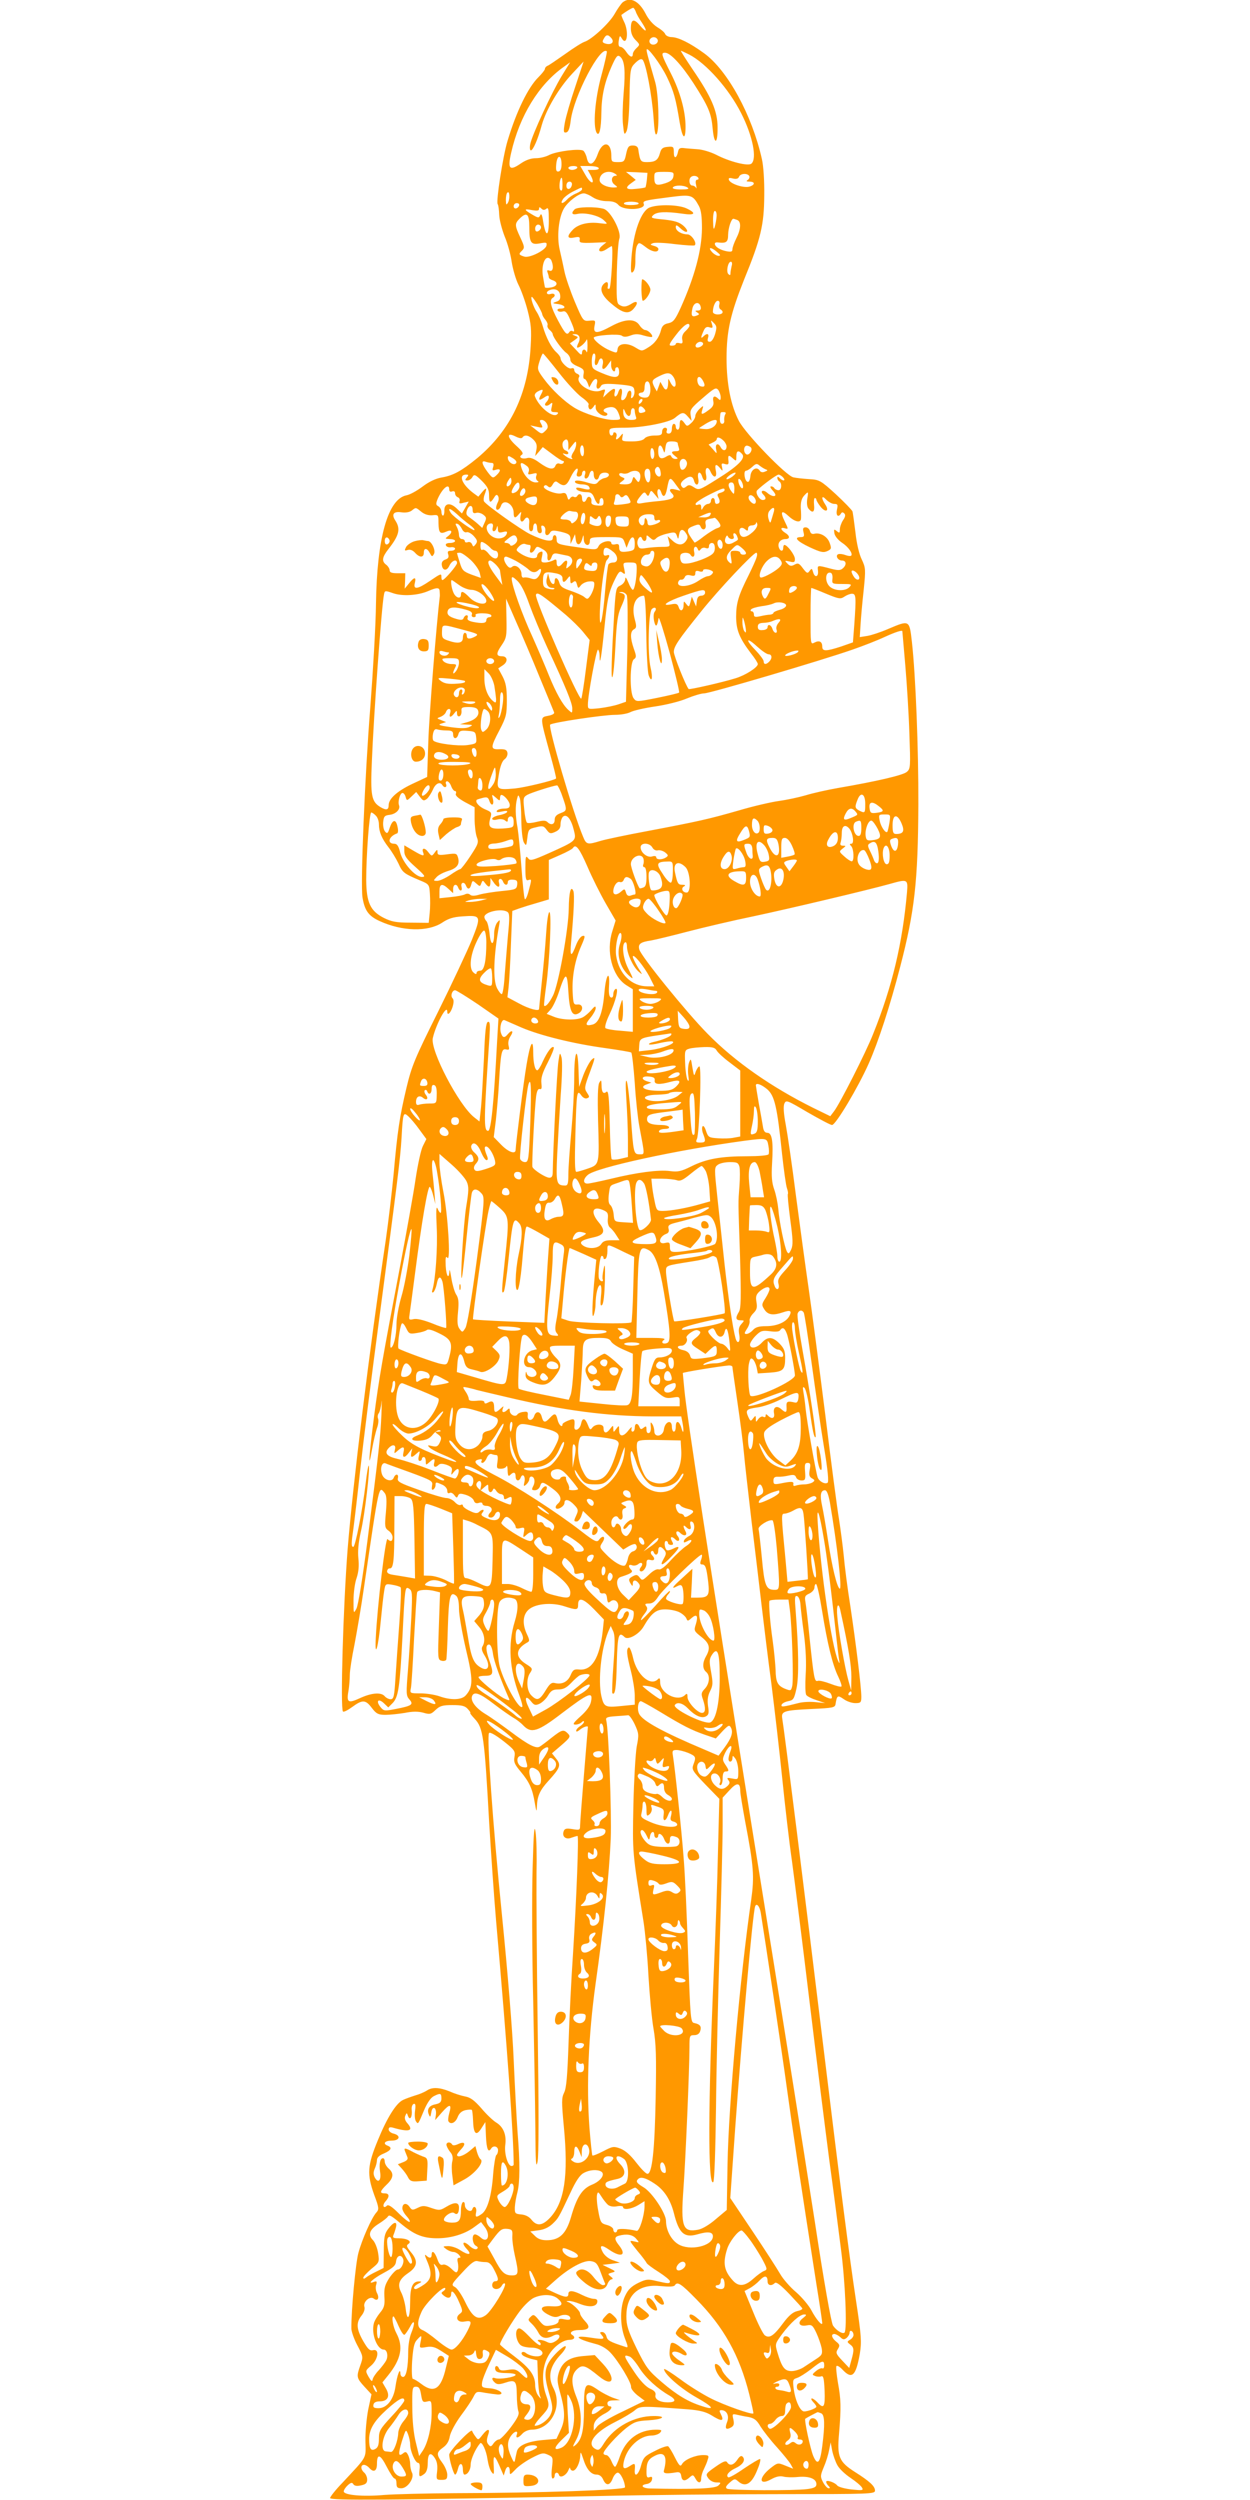 <?xml version="1.0" standalone="no"?>
<!DOCTYPE svg PUBLIC "-//W3C//DTD SVG 20010904//EN"
 "http://www.w3.org/TR/2001/REC-SVG-20010904/DTD/svg10.dtd">
<svg version="1.0" xmlns="http://www.w3.org/2000/svg"
 width="640pt" height="1280pt" viewBox="0 0 640 1280"
 preserveAspectRatio="xMidYMid meet">
<g transform="translate(0,1280) scale(0.1,-0.1)"
fill="#ff9800" stroke="none">
<path d="M3188 12788 c-8 -7 -27 -34 -41 -59 -27 -48 -117 -131 -154 -143 -13
-4 -57 -32 -100 -63 -43 -30 -83 -58 -90 -60 -7 -3 -13 -10 -13 -16 0 -5 -15
-24 -33 -42 -53 -52 -113 -175 -158 -325 -24 -78 -60 -311 -51 -325 4 -5 7
-30 8 -56 1 -25 14 -74 28 -110 15 -35 31 -94 36 -131 6 -37 21 -89 34 -115
14 -27 35 -85 47 -131 18 -70 21 -99 16 -185 -13 -243 -103 -430 -274 -573
-81 -66 -123 -89 -183 -99 -29 -5 -63 -21 -96 -46 -28 -21 -65 -42 -83 -45
-95 -19 -151 -219 -156 -554 -1 -107 -15 -346 -29 -530 -28 -353 -51 -907 -40
-975 11 -67 31 -95 88 -121 116 -53 247 -56 320 -8 31 21 57 29 102 32 98 7
99 4 50 -120 -24 -58 -102 -225 -174 -370 -118 -237 -134 -275 -161 -388 -35
-148 -46 -219 -66 -445 -9 -93 -27 -244 -40 -335 -85 -571 -168 -1247 -195
-1580 -23 -297 -38 -819 -24 -833 4 -4 25 7 47 23 53 39 69 38 101 -5 23 -30
33 -35 70 -35 23 0 68 5 99 10 39 8 68 8 94 1 34 -10 40 -8 63 14 22 21 36 25
86 25 48 0 65 -4 79 -20 10 -11 16 -20 13 -20 -4 0 7 -14 22 -30 44 -47 50
-88 75 -540 9 -146 24 -368 35 -495 57 -648 90 -1107 90 -1247 0 -5 -5 -8 -11
-8 -19 0 -38 64 -32 108 7 52 -10 93 -47 115 -16 10 -50 42 -75 72 -36 41 -56
56 -83 61 -21 4 -56 15 -80 26 -52 21 -90 23 -117 4 -11 -7 -38 -19 -60 -25
-22 -7 -50 -17 -62 -23 -35 -17 -81 -90 -128 -205 -54 -130 -57 -175 -19 -281
25 -66 25 -74 11 -90 -24 -26 -74 -139 -92 -207 -14 -50 -37 -295 -36 -387 0
-14 13 -53 30 -85 31 -58 31 -61 16 -103 -21 -59 -20 -65 21 -110 l36 -39 -17
-79 c-8 -43 -15 -115 -14 -161 2 -92 12 -73 -118 -213 -35 -36 -63 -72 -63
-78 0 -13 295 -11 1360 10 256 6 682 10 948 10 460 0 482 1 482 18 0 23 -28
48 -102 95 -82 52 -93 78 -82 197 11 135 10 175 -6 262 -7 43 -11 81 -7 84 4
4 18 -5 31 -19 48 -51 68 -32 88 80 10 63 9 89 -20 279 -33 219 -77 560 -162
1259 -99 815 -205 1660 -215 1717 -6 37 9 41 150 48 110 5 120 7 123 25 7 45
11 47 41 26 16 -12 43 -21 60 -21 28 0 31 3 31 33 0 47 -27 268 -56 462 -15
94 -30 211 -34 260 -5 50 -16 133 -24 185 -9 52 -41 295 -71 540 -31 245 -69
535 -85 645 -16 110 -45 324 -65 475 -19 151 -43 314 -52 362 -11 58 -13 94
-7 108 9 19 14 17 119 -45 61 -35 117 -65 125 -65 19 0 135 195 188 315 50
113 109 295 161 495 74 285 91 435 93 830 1 285 -14 663 -33 833 -13 114 -12
113 -121 67 -39 -17 -88 -33 -108 -36 l-38 -6 4 63 c2 35 9 115 16 177 11 108
10 115 -10 158 -13 26 -26 81 -32 137 -6 50 -13 99 -15 108 -3 8 -42 48 -86
89 -78 71 -84 74 -138 77 -31 2 -66 6 -79 9 -37 8 -243 221 -279 289 -41 79
-63 189 -63 320 0 141 20 228 90 404 86 210 102 280 103 431 1 72 -4 151 -12
185 -50 225 -176 456 -297 543 -73 53 -131 81 -165 82 -15 0 -29 7 -33 15 -3
9 -22 25 -41 36 -22 14 -45 40 -60 70 -34 65 -79 87 -117 57z m67 -47 c3 -11
17 -36 31 -56 31 -47 25 -56 -10 -15 -31 37 -46 32 -46 -16 0 -23 8 -43 24
-59 23 -23 23 -24 5 -41 -10 -9 -19 -23 -19 -31 0 -21 -16 -15 -34 12 -9 14
-22 25 -29 25 -9 0 -12 10 -9 31 4 26 6 29 14 15 28 -50 40 32 12 85 -8 17
-14 32 -12 33 24 18 54 36 60 36 3 0 9 -9 13 -19z m-125 -136 c17 -20 2 -36
-27 -29 -19 5 -21 10 -12 25 12 23 22 24 39 4z m236 -6 c9 -15 -11 -33 -30
-26 -9 4 -13 13 -10 22 7 17 30 20 40 4z m49 -194 c35 -73 45 -110 65 -232 14
-84 30 -96 30 -22 0 80 -28 181 -76 275 -48 95 -51 104 -29 104 27 0 83 -60
145 -155 77 -120 92 -154 99 -235 8 -85 26 -79 25 8 0 83 -32 157 -128 297
-35 52 -62 95 -60 95 3 0 22 -9 42 -19 88 -45 204 -176 267 -301 59 -116 82
-233 52 -258 -17 -14 -112 10 -181 46 -28 14 -71 27 -96 28 -25 2 -56 4 -70 6
-18 2 -25 -2 -28 -17 -7 -36 -22 -41 -22 -6 0 30 -2 32 -32 29 -25 -2 -33 -9
-39 -32 -10 -36 -24 -46 -66 -46 -33 0 -36 4 -45 65 -2 14 -11 20 -28 20 -21
0 -26 -6 -34 -42 -8 -40 -11 -43 -42 -43 -32 0 -34 2 -34 33 0 73 -45 78 -70
7 -19 -54 -45 -64 -55 -21 -3 16 -12 34 -18 39 -17 13 -135 -2 -174 -21 -18
-10 -49 -17 -69 -17 -25 0 -51 -9 -76 -26 -59 -41 -70 -30 -51 53 43 190 142
351 270 441 l32 23 -43 -70 c-49 -80 -151 -300 -161 -348 -4 -19 -2 -33 3 -33
11 0 36 56 56 130 23 81 89 192 156 263 l58 62 -43 -130 c-24 -71 -48 -154
-53 -183 -8 -46 -7 -53 7 -50 11 2 18 19 23 60 15 124 152 387 185 355 2 -3
-10 -58 -28 -124 -33 -120 -44 -260 -24 -293 13 -21 23 19 24 102 1 88 17 158
52 237 24 54 31 62 44 51 23 -19 28 -71 18 -187 -5 -59 -7 -133 -3 -163 5 -49
7 -53 17 -34 8 14 14 80 16 173 3 149 4 153 30 179 19 18 30 23 37 16 17 -17
48 -182 56 -295 5 -74 9 -97 17 -84 14 26 9 202 -8 263 -40 139 -45 158 -44
167 0 22 73 -75 104 -140z m-540 -446 c0 -22 -5 -35 -15 -37 -12 -2 -15 6 -12
38 5 50 27 49 27 -1z m80 -19 c-3 -5 -15 -10 -26 -10 -10 0 -19 5 -19 10 0 6
12 10 26 10 14 0 23 -4 19 -10z m110 0 c4 -6 -7 -10 -25 -10 l-31 0 16 -29
c25 -49 -1 -45 -28 4 l-26 45 44 0 c24 0 47 -4 50 -10z m85 -30 c10 -7 11 -10
2 -10 -22 0 -26 -30 -6 -45 18 -14 18 -14 -3 -15 -37 0 -73 18 -73 38 0 37 45
55 80 32z m162 -30 c-2 -19 -6 -37 -7 -39 -2 -2 -24 -6 -50 -8 -50 -6 -58 5
-22 30 l22 16 -25 21 -25 20 55 -2 55 -3 -3 -35z m136 18 c-2 -17 -14 -27 -41
-36 -47 -15 -57 -10 -57 29 0 28 1 29 51 29 47 0 50 -2 47 -22z m388 1 c3 -6
0 -15 -7 -20 -10 -6 -8 -9 9 -9 30 0 28 -18 -3 -26 -30 -7 -96 15 -103 35 -3
10 2 12 21 7 17 -4 27 -1 31 9 6 17 42 20 52 4z m-261 -9 c3 -5 1 -10 -5 -10
-8 0 -10 -10 -6 -27 3 -16 3 -22 0 -15 -3 6 -12 12 -20 12 -14 0 -20 31 -7 43
10 10 31 8 38 -3z m-695 -37 c0 -26 -3 -34 -11 -26 -9 9 -3 63 7 63 2 0 4 -17
4 -37z m48 0 c-5 -25 -28 -28 -28 -4 0 12 6 21 16 21 9 0 14 -7 12 -17z m592
-13 c11 -7 2 -10 -33 -10 -30 0 -46 4 -42 10 8 13 55 13 75 0z m-540 -9 c0 -5
-13 -14 -29 -21 -16 -6 -37 -20 -47 -31 -23 -25 -38 -24 -22 1 7 11 31 29 53
40 46 23 45 23 45 11z m-379 -68 c-9 -15 -10 -13 -11 13 0 17 3 34 8 38 11 12
14 -32 3 -51z m434 27 c18 -12 47 -20 73 -20 30 0 47 -6 59 -20 26 -30 141
-25 129 6 -6 16 2 18 136 35 108 14 115 11 146 -45 12 -22 16 -55 16 -116 -1
-112 -38 -248 -109 -406 -28 -61 -37 -73 -63 -79 -22 -4 -32 -14 -37 -33 -10
-40 -32 -71 -68 -92 -31 -19 -31 -19 -64 1 -42 26 -87 22 -91 -8 -3 -22 -4
-22 -40 -7 -36 15 -82 51 -82 65 0 12 130 22 144 10 9 -7 22 -7 44 1 23 9 40
9 68 0 21 -6 40 -9 42 -7 8 7 -19 35 -34 35 -7 0 -21 11 -30 25 -23 35 -74 33
-144 -5 -74 -40 -94 -40 -86 1 6 29 5 30 -26 27 -32 -3 -33 -2 -75 97 -23 55
-47 125 -53 155 -6 30 -17 80 -24 110 -16 67 -6 165 21 212 21 36 76 78 102
78 9 0 30 -9 46 -20z m235 -32 c0 -5 -18 -8 -41 -8 -24 0 -38 4 -34 10 7 11
75 9 75 -2z m-612 -10 c-6 -18 -28 -21 -28 -4 0 9 7 16 16 16 9 0 14 -5 12
-12z m139 -17 c11 9 13 -2 13 -62 0 -83 -16 -85 -29 -3 -5 34 -10 44 -15 32
-7 -15 -10 -15 -42 4 -43 25 -43 31 1 22 26 -4 35 -3 35 7 0 10 3 10 12 1 8
-8 15 -9 25 -1z m872 -38 c-1 -16 -5 -39 -9 -53 -6 -20 -8 -14 -9 28 -1 28 3
52 9 52 6 0 10 -12 9 -27z m-959 -55 c0 -81 8 -93 55 -84 32 6 36 5 33 -11 -4
-24 -86 -65 -113 -57 -29 9 -31 13 -13 30 15 15 14 21 -8 68 -29 62 -29 71 -4
96 37 37 50 26 50 -42z m1064 36 c22 -8 20 -47 -4 -94 -11 -22 -20 -47 -20
-56 0 -13 -6 -15 -32 -10 -33 7 -58 23 -58 38 0 5 6 8 13 7 46 -6 55 1 55 40
1 35 16 81 27 81 2 0 10 -3 19 -6z m-1004 -38 c0 -8 -7 -16 -15 -20 -10 -4
-15 1 -15 14 0 11 7 20 15 20 8 0 15 -6 15 -14z m901 -126 c18 -15 20 -19 8
-20 -9 0 -24 9 -34 20 -23 26 -4 26 26 0z m-847 -46 c12 -31 7 -56 -10 -50
-12 5 -15 2 -10 -10 3 -8 6 -19 6 -24 0 -5 9 -12 20 -15 30 -10 24 -32 -10
-37 -16 -3 -30 -2 -30 1 -1 3 -5 26 -9 50 -10 49 3 101 24 101 7 0 16 -7 19
-16z m922 -26 c-3 -13 -6 -30 -6 -37 0 -11 -3 -12 -11 -4 -12 12 -2 63 13 63
6 0 8 -10 4 -22z m-878 -149 c2 -20 -2 -28 -20 -34 -21 -7 -21 -8 10 -12 35
-5 45 -23 11 -23 -11 0 -17 -4 -14 -10 4 -6 15 -8 25 -5 15 5 23 -4 39 -41 23
-51 26 -68 12 -59 -5 3 -12 1 -16 -5 -12 -19 -21 -10 -58 59 -37 69 -46 105
-27 116 18 11 10 26 -10 20 -22 -7 -28 10 -7 19 28 12 52 1 55 -25z m-117 -46
c12 -21 24 -44 25 -51 1 -8 9 -21 17 -30 8 -10 13 -22 10 -28 -2 -6 3 -17 12
-24 8 -7 15 -16 15 -21 0 -14 49 -82 70 -96 11 -8 20 -23 20 -33 0 -13 12 -25
36 -35 31 -13 36 -19 32 -40 -3 -14 -1 -25 4 -25 5 0 12 -10 17 -22 l8 -22 12
22 c16 30 35 28 27 -3 -7 -27 8 -34 21 -11 6 11 25 13 88 8 74 -7 80 -9 83
-31 2 -13 -2 -28 -8 -35 -9 -8 -11 -6 -8 11 4 29 -15 31 -22 2 -3 -12 -12 -25
-19 -27 -11 -4 -13 3 -8 27 7 34 -8 43 -18 11 -3 -11 -10 -20 -15 -20 -4 0 -6
9 -3 20 7 26 -5 25 -35 -2 l-24 -23 6 23 c7 20 5 21 -19 12 -46 -18 -131 36
-110 70 4 6 -1 13 -9 16 -9 3 -16 12 -16 20 0 8 -6 11 -15 8 -15 -6 -54 31
-55 52 0 6 -9 19 -21 30 -26 23 -53 75 -70 134 -7 25 -21 57 -30 71 -18 26
-35 79 -26 79 3 0 15 -17 28 -37z m932 -2 c-3 -10 0 -22 6 -25 19 -12 12 -26
-14 -26 -14 0 -25 6 -25 13 0 28 13 57 25 57 8 0 11 -8 8 -19z m-95 -14 c2
-11 -3 -17 -15 -17 -15 0 -16 -2 -3 -10 12 -8 12 -10 -3 -16 -25 -9 -30 -1
-22 36 7 34 37 39 43 7z m73 -138 c-7 -23 -18 -39 -27 -39 -11 0 -13 6 -9 20
7 22 -5 26 -23 8 -15 -15 -15 -6 0 27 8 19 16 24 31 19 16 -5 18 -3 12 17 -7
22 -7 22 10 5 15 -15 16 -22 6 -57z m-131 43 c0 -5 -9 -17 -21 -28 -13 -12
-19 -27 -16 -42 4 -19 1 -23 -14 -19 -11 3 -19 1 -19 -4 0 -5 -9 -9 -20 -9
-18 0 -16 7 21 55 37 49 69 71 69 47z m-564 -56 c3 -8 1 -24 -6 -35 -6 -12 -7
-21 -3 -21 13 1 39 24 46 40 3 8 5 -5 5 -30 0 -25 -2 -39 -5 -32 -7 18 -23 15
-23 -5 -1 -14 -8 -10 -31 16 l-31 33 23 16 c21 15 22 16 3 23 -17 7 -17 8 -1
8 10 1 20 -5 23 -13z m634 -36 c0 -12 -28 -25 -36 -17 -9 9 6 27 22 27 8 0 14
-5 14 -10z m-740 -146 c41 -53 94 -110 117 -127 23 -16 40 -34 37 -38 -3 -5
-2 -14 2 -21 5 -7 11 -5 21 7 12 18 13 18 13 -3 0 -24 44 -52 58 -37 4 4 1 10
-5 12 -20 7 -15 20 8 26 31 8 46 -1 58 -34 10 -29 10 -29 -30 -29 -46 0 -149
32 -199 63 -50 31 -115 92 -156 148 -34 46 -34 49 -22 88 7 23 15 41 18 41 3
0 39 -44 80 -96z m187 66 c-7 -33 8 -41 18 -10 9 28 28 13 21 -16 -8 -30 7
-31 27 -1 l16 22 0 -27 c1 -25 21 -42 21 -18 0 6 5 10 10 10 6 0 10 -11 10
-25 0 -32 -23 -33 -91 -4 -47 20 -49 23 -49 60 0 22 5 39 11 39 7 0 9 -11 6
-30z m399 -87 c15 -20 18 -53 6 -53 -5 0 -14 10 -20 23 -11 22 -11 22 -11 -4
-1 -36 -13 -44 -27 -17 l-13 23 -9 -25 -9 -24 -12 21 c-16 32 -14 38 22 56 42
21 57 21 73 0z m154 -24 c13 -24 8 -34 -15 -26 -16 7 -21 47 -5 47 5 0 14 -9
20 -21z m-270 -44 c0 -20 -6 -35 -15 -39 -18 -6 -45 2 -45 15 0 5 7 9 15 9 9
0 15 9 15 23 0 13 3 27 6 30 13 13 24 -5 24 -38z m360 -39 c0 -16 -3 -17 -12
-8 -19 19 -31 14 -26 -12 4 -18 -2 -30 -23 -45 -36 -27 -42 -26 -33 2 7 22 6
22 -15 3 -11 -11 -21 -27 -21 -36 0 -9 -9 -25 -21 -36 -20 -18 -22 -18 -34 -1
-17 24 -25 21 -25 -8 0 -14 -4 -25 -10 -25 -5 0 -10 7 -10 15 0 8 -4 15 -10
15 -5 0 -10 -11 -10 -25 0 -16 -6 -25 -16 -25 -10 0 -14 6 -10 15 3 9 0 15 -9
15 -8 0 -15 -9 -15 -20 0 -17 -7 -20 -39 -20 -22 0 -44 -6 -51 -15 -8 -10 -31
-15 -65 -15 -50 0 -53 1 -48 23 4 20 3 21 -10 5 -17 -22 -28 -23 -21 -4 3 8 1
17 -5 21 -6 3 -11 1 -11 -4 0 -6 -4 -11 -10 -11 -5 0 -10 9 -10 20 0 18 7 20
77 20 93 0 230 27 258 50 37 31 45 32 66 8 l20 -23 -5 30 c-4 27 2 36 62 87
60 52 68 56 80 41 6 -9 12 -26 12 -37z m-919 16 c-17 -31 -13 -36 14 -18 19
13 25 13 25 3 0 -7 -5 -18 -12 -25 -17 -17 -2 -27 17 -12 14 12 15 10 10 -13
-6 -23 -4 -27 16 -27 17 0 20 -3 12 -11 -21 -21 -92 35 -114 91 -4 9 2 19 15
26 27 14 30 11 17 -14z m511 -44 c-7 -7 -12 -8 -12 -2 0 14 12 26 19 19 2 -3
-1 -11 -7 -17z m17 -32 c9 -11 7 -15 -9 -19 -15 -4 -20 0 -20 14 0 22 13 25
29 5z m-79 -36 c5 0 10 9 10 20 0 11 5 20 10 20 6 0 10 -6 10 -14 0 -8 3 -21
6 -30 5 -12 -1 -16 -24 -16 -30 0 -43 15 -41 48 0 12 3 10 9 -5 5 -13 14 -23
20 -23z m493 8 c-4 -7 -6 -21 -5 -30 2 -10 -3 -18 -10 -18 -9 0 -13 10 -12 28
3 34 1 32 20 32 10 0 12 -4 7 -12z m-913 -47 c7 -15 6 -23 -6 -35 -20 -20 -21
-20 -52 5 l-27 21 33 -7 c32 -7 33 -6 23 14 -10 17 -9 21 3 21 9 0 20 -9 26
-19z m870 12 c-1 -23 -29 -42 -58 -40 -18 1 -32 3 -32 5 0 1 15 11 33 22 33
20 57 26 57 13z m-995 -83 c10 16 33 12 56 -11 16 -16 20 -29 15 -53 l-6 -31
20 23 19 23 47 -35 c26 -20 51 -36 56 -36 5 0 7 -4 3 -10 -3 -5 -12 -7 -20 -4
-8 4 -18 -1 -21 -10 -9 -24 -35 -19 -82 15 -28 21 -48 28 -62 24 -26 -8 -48 4
-29 16 11 7 4 18 -29 48 -48 44 -49 70 -2 46 18 -9 31 -11 35 -5z m1029 -16
c9 -8 16 -22 16 -29 0 -24 -18 -27 -30 -5 -14 26 -30 17 -23 -13 4 -22 4 -22
-17 3 l-22 24 21 10 c12 5 21 13 21 18 0 13 17 9 34 -8z m-794 -21 l0 -28 20
25 c18 23 20 24 20 5 0 -11 -7 -30 -15 -41 -8 -12 -11 -24 -8 -28 14 -13 -14
-5 -33 10 -16 13 -16 15 -1 10 21 -7 23 10 2 18 -15 5 -21 37 -8 49 14 14 23
6 23 -20z m560 8 c0 -5 3 -16 6 -25 4 -12 0 -16 -15 -16 -26 0 -27 -8 -3 -26
15 -12 15 -13 0 -14 -9 0 -18 6 -21 13 -3 9 -9 9 -26 -1 -28 -17 -41 -8 -41
29 0 34 14 38 25 7 7 -21 8 -20 12 10 4 28 8 32 34 32 16 0 29 -4 29 -9z
m-480 -42 c0 -17 -4 -28 -10 -24 -5 3 -10 17 -10 31 0 13 5 24 10 24 6 0 10
-14 10 -31z m857 16 c5 -16 -14 -38 -26 -31 -18 12 -13 48 6 44 9 -2 18 -7 20
-13z m-497 -31 c0 -13 -4 -24 -10 -24 -5 0 -10 14 -10 31 0 17 4 28 10 24 6
-3 10 -17 10 -31z m450 1 c19 -22 -23 -63 -133 -131 -86 -54 -89 -55 -114 -39
-20 13 -27 14 -39 4 -13 -10 -17 -10 -25 2 -6 10 -3 19 12 32 28 22 45 22 52
-3 9 -34 29 -24 22 10 -7 34 10 42 20 10 10 -32 27 -24 20 9 -8 37 9 48 23 16
16 -36 35 -32 27 5 -7 34 1 38 22 13 13 -17 14 -16 10 5 -5 19 -2 22 15 16 15
-4 19 -2 18 13 -4 33 0 36 20 18 20 -18 20 -17 20 8 0 30 11 34 30 12z m-1159
-48 c-12 -12 -41 8 -41 29 0 12 5 11 26 -2 17 -11 22 -20 15 -27z m875 8 c7
-18 -14 -47 -27 -39 -5 3 -9 16 -9 30 0 27 27 34 36 9z m-1000 -5 c11 0 13 -6
9 -21 -6 -18 -4 -20 14 -14 26 8 27 -6 2 -29 -17 -16 -20 -15 -45 18 -29 39
-34 61 -10 52 9 -3 22 -6 30 -6z m179 -14 c12 -8 16 -19 12 -31 -6 -15 -3 -16
19 -11 22 6 25 4 20 -10 -4 -10 -1 -21 6 -26 9 -5 6 -8 -9 -8 -26 0 -58 31
-72 71 -11 32 -4 36 24 15z m1225 -19 c12 -4 12 -6 -4 -12 -11 -5 -21 -3 -26
5 -15 24 -45 7 -48 -28 -2 -20 -8 -32 -15 -29 -15 5 -22 57 -7 57 6 0 20 9 32
20 18 17 24 18 37 6 9 -7 23 -16 31 -19z m-538 -12 c3 -16 1 -25 -7 -25 -15 0
-28 28 -19 41 10 16 22 9 26 -16z m-427 -5 c-5 -14 -2 -20 9 -20 9 0 16 7 16
15 0 8 5 15 11 15 6 0 8 -9 4 -20 -4 -12 -2 -20 5 -20 7 0 14 9 17 20 7 26 23
26 23 1 0 -28 20 -37 27 -12 4 14 13 21 30 21 29 0 27 -23 -3 -28 -10 -2 -25
-11 -31 -19 -11 -14 -19 -14 -51 -5 -48 15 -75 15 -67 2 3 -5 19 -10 35 -10
16 0 32 -5 35 -11 11 -17 1 -19 -33 -10 -18 5 -32 6 -32 1 0 -11 26 -20 57
-20 18 0 28 -8 36 -30 12 -32 27 -40 27 -15 0 8 5 15 10 15 6 0 10 -9 10 -21
0 -17 -5 -20 -32 -17 -24 2 -32 7 -30 20 3 22 -16 34 -24 14 -9 -23 -24 -20
-24 4 0 21 -15 27 -25 10 -4 -6 -11 -7 -17 -4 -6 4 -14 0 -19 -7 -7 -11 -10
-9 -15 8 -5 18 -11 22 -29 17 -28 -7 -99 22 -90 36 5 8 11 8 20 0 10 -9 16 -6
25 10 8 14 15 18 23 12 34 -26 47 -22 68 23 21 45 46 63 34 25z m375 -15 c0
-36 -13 -47 -24 -19 -11 28 -6 54 9 54 10 0 15 -11 15 -35z m-54 10 c4 -8 3
-22 0 -32 -6 -15 -8 -14 -20 2 -12 17 -13 17 -19 -4 -4 -16 -13 -21 -39 -21
-31 1 -32 2 -14 15 17 13 17 15 3 21 -23 8 -22 27 1 20 9 -3 24 -1 32 4 22 14
50 12 56 -5z m474 -15 c-14 -10 -27 -16 -30 -13 -6 6 30 33 44 33 6 0 0 -9
-14 -20z m-1360 -5 c-10 -12 -10 -15 3 -15 9 0 21 8 26 18 9 15 14 13 48 -20
29 -29 37 -45 37 -73 0 -40 6 -44 25 -14 10 17 15 19 21 9 5 -8 4 -22 -1 -31
-5 -10 -9 -22 -9 -28 0 -19 18 -12 25 9 12 39 65 11 65 -36 0 -28 8 -30 27 -6
13 15 14 15 8 -10 -5 -27 7 -38 20 -18 11 18 26 10 25 -12 -3 -36 -1 -48 10
-48 6 0 10 9 10 20 0 11 5 20 10 20 6 0 10 -11 10 -25 0 -15 6 -25 14 -25 9 0
12 7 9 21 -4 16 -2 20 8 17 8 -3 13 -15 11 -26 -4 -25 13 -30 25 -8 7 11 17
12 56 3 40 -10 47 -15 48 -37 l0 -25 12 25 11 25 4 -28 c4 -33 24 -31 33 4 7
24 7 24 8 -3 1 -32 31 -40 31 -8 0 18 7 20 84 20 83 0 84 0 94 -27 l10 -28 11
28 c15 37 31 34 31 -7 0 -30 -3 -34 -32 -39 -40 -6 -48 -2 -48 23 0 13 -5 17
-20 13 -12 -3 -20 0 -20 6 0 20 -54 8 -65 -15 -10 -20 -13 -20 -100 -7 -111
16 -115 17 -115 43 0 11 -4 20 -10 20 -5 0 -10 -7 -10 -16 0 -22 -46 -13 -116
21 -48 24 -222 147 -236 168 -3 6 -2 21 3 34 14 37 10 40 -12 14 l-20 -24 -26
19 c-58 44 -78 94 -36 94 13 0 13 -3 3 -15z m1620 0 c15 -18 -1 -20 -18 -3 -9
9 -12 9 -12 1 0 -7 5 -15 10 -18 15 -9 12 -45 -4 -45 -8 0 -18 5 -21 10 -3 6
-11 10 -17 10 -6 0 -4 -8 5 -18 10 -10 17 -22 17 -25 0 -13 -23 -7 -42 10 -20
18 -39 10 -20 -9 16 -16 15 -28 -3 -28 -18 0 -40 39 -28 50 27 27 100 80 109
80 6 0 17 -7 24 -15z m-1399 -38 c-17 -17 -24 -1 -9 22 11 18 14 19 16 5 2 -9
-1 -21 -7 -27z m850 1 l23 -31 -27 7 c-28 7 -35 -2 -16 -21 20 -20 1 -31 -63
-38 -35 -3 -75 -8 -90 -11 -33 -7 -35 5 -8 37 16 20 21 22 29 9 8 -12 11 -12
17 4 7 17 8 17 26 -5 l20 -24 -5 22 c-6 29 9 40 18 13 10 -31 22 -24 30 17 12
63 15 65 46 21z m342 2 c3 -11 2 -20 -3 -20 -8 0 -20 24 -20 41 0 17 17 1 23
-21z m-1143 -10 c0 -10 -9 -24 -20 -30 -24 -13 -27 0 -8 30 16 25 28 26 28 0z
m1100 -12 c-1 -31 -1 -32 -15 -14 -19 25 -19 46 0 46 10 0 15 -10 15 -32z
m-1460 -4 c0 -10 6 -14 15 -10 9 3 15 0 15 -10 0 -8 6 -17 14 -20 8 -3 12 -12
9 -20 -4 -12 0 -14 21 -8 l26 6 -17 -30 -18 -31 -26 25 c-34 33 -64 28 -64 -9
1 -15 -3 -27 -7 -27 -4 0 -8 9 -8 20 0 10 -7 23 -16 28 -13 7 -13 13 -3 38 24
54 59 83 59 48z m390 -8 c0 -15 -18 -31 -26 -23 -7 7 7 37 17 37 5 0 9 -6 9
-14z m1020 5 c0 -5 -9 -11 -21 -14 -17 -5 -19 -9 -10 -25 10 -19 6 -32 -11
-32 -4 0 -8 7 -8 15 0 8 -4 15 -10 15 -5 0 -10 -7 -10 -15 0 -8 -7 -15 -15
-15 -7 0 -19 -8 -24 -17 -10 -17 -10 -17 -11 1 0 12 -5 16 -16 12 -10 -4 -14
-1 -12 6 3 7 33 27 69 45 70 35 79 37 79 24z m423 -46 c-3 -21 -1 -41 7 -50
21 -25 32 -17 28 20 -2 19 0 35 4 35 4 0 8 -4 8 -9 0 -4 9 -20 21 -35 25 -32
47 -24 25 10 -23 34 -20 52 4 26 12 -12 30 -22 41 -22 18 0 20 -4 14 -30 -6
-30 7 -42 21 -19 4 7 9 8 17 0 7 -7 5 -18 -7 -35 -9 -14 -16 -35 -16 -47 0
-18 -2 -20 -16 -8 -14 11 -15 10 -12 -11 2 -14 18 -34 38 -48 34 -22 58 -57
48 -67 -3 -3 -16 -2 -29 3 -13 5 -29 7 -36 5 -18 -6 -4 -33 18 -33 23 0 25
-23 3 -41 -12 -10 -24 -10 -59 -1 -72 19 -70 19 -67 -10 4 -33 -17 -38 -25 -7
-6 20 -7 20 -18 6 -10 -15 -14 -13 -34 13 -19 26 -25 29 -43 19 -16 -9 -24 -8
-37 6 -15 15 -14 16 12 10 23 -6 27 -4 27 13 0 20 -39 72 -54 72 -3 0 -6 -7
-6 -15 0 -22 -17 -18 -23 4 -6 23 10 41 35 41 24 0 23 17 -2 32 -25 16 -26 31
-1 23 18 -5 18 -4 -1 35 -25 51 -17 62 20 27 30 -28 61 -36 63 -14 1 6 1 31
-1 55 -1 30 4 49 16 63 23 25 24 25 17 -16z m-958 15 c5 -8 11 -8 20 0 10 9
16 6 25 -10 14 -27 15 -26 -38 -33 -36 -4 -42 -3 -38 10 3 8 6 21 6 29 0 16
16 19 25 4z m695 -26 c0 -18 -14 -18 -30 1 -16 19 -3 40 16 24 8 -6 14 -18 14
-25z m-1120 7 c0 -26 -15 -34 -40 -21 -25 13 -26 27 -2 33 34 9 42 7 42 -12z
m-330 -52 c0 -15 5 -19 18 -15 9 3 26 -1 36 -9 17 -13 18 -18 7 -41 l-12 -27
-22 20 c-12 11 -32 26 -43 34 -17 11 -19 19 -13 37 10 28 29 29 29 1z m-262
-10 c16 -13 37 -19 57 -17 29 3 30 2 30 -39 1 -52 8 -59 40 -45 30 14 35 -3 8
-24 -16 -12 -15 -13 10 -14 15 0 27 -4 27 -10 0 -5 -12 -10 -26 -10 -16 0 -24
-5 -21 -12 2 -7 14 -12 25 -10 12 2 22 -2 22 -7 0 -6 -9 -11 -21 -11 -16 0
-19 -4 -14 -19 4 -14 0 -21 -15 -26 -14 -5 -20 -14 -18 -28 4 -30 26 -32 39
-3 13 27 39 36 39 13 0 -12 -64 -87 -75 -87 -3 0 -5 7 -5 15 0 20 -1 20 -60
-20 -63 -43 -85 -45 -76 -10 8 33 -3 32 -30 -2 l-22 -27 2 39 1 40 -40 0 c-29
0 -40 4 -40 15 0 8 -8 21 -17 28 -25 18 -22 39 11 81 55 70 63 103 35 146 -21
32 -9 48 31 42 21 -3 40 0 52 8 23 18 20 19 51 -6z m247 -66 c16 -12 27 -24
24 -27 -6 -6 -109 68 -121 88 -18 28 -5 26 30 -5 20 -19 50 -44 67 -56z m1555
60 c-5 -16 -10 -35 -13 -43 -3 -10 -7 -5 -12 13 -5 17 -3 33 5 42 20 24 30 17
20 -12z m-1014 7 c19 0 18 -35 -3 -51 -13 -11 -17 -11 -20 -1 -3 6 -16 12 -29
12 -13 0 -24 2 -24 5 0 13 37 43 48 39 8 -2 20 -4 28 -4z m48 -44 c-4 -17 -10
-24 -16 -18 -5 5 -6 21 -2 36 4 17 10 24 16 18 5 -5 6 -21 2 -36z m641 25 c-3
-6 -18 -11 -33 -10 l-27 1 30 13 c32 14 41 13 30 -4z m-285 -11 c0 -13 5 -17
15 -14 8 4 15 2 15 -4 0 -10 -50 -27 -60 -20 -3 2 -5 8 -5 15 0 6 -4 15 -8 19
-4 4 -7 -2 -7 -14 0 -23 -14 -29 -25 -12 -14 23 5 45 40 47 28 1 35 -2 35 -17z
m-290 0 c7 12 10 11 16 -3 11 -31 -2 -46 -33 -38 -15 4 -27 10 -25 14 1 4 2
14 2 23 0 14 3 14 16 3 13 -10 17 -10 24 1z m68 -17 c-4 -39 -28 -42 -28 -4 0
21 5 31 16 31 11 0 14 -8 12 -27z m92 -4 c0 -24 -4 -26 -32 -25 -27 1 -34 6
-36 27 -3 23 0 25 33 25 31 0 35 -3 35 -27z m456 4 c18 -24 17 -31 -6 -38 -11
-4 -41 -22 -66 -41 -25 -20 -47 -34 -48 -32 -44 60 -45 70 -5 85 25 10 31 9
36 -3 9 -24 31 -16 26 10 -4 19 0 25 18 29 13 2 26 5 28 6 2 0 10 -7 17 -16z
m177 -58 c-34 -30 -59 -32 -66 -5 -6 25 9 36 28 20 12 -10 15 -9 15 4 0 9 8
16 20 16 11 0 21 6 21 13 1 6 3 4 6 -5 3 -11 -7 -28 -24 -43z m-1488 17 c6
-13 16 -20 24 -17 7 3 24 -6 36 -19 19 -21 21 -28 11 -42 -12 -15 -13 -15 -19
-1 -4 10 -13 14 -22 11 -8 -3 -15 -1 -15 5 0 6 -7 11 -15 11 -8 0 -15 9 -15
21 0 11 -5 30 -11 41 -9 16 -8 19 3 16 7 -2 17 -14 23 -26z m158 8 c-3 -11 -1
-20 5 -20 6 0 13 8 15 18 4 13 5 11 6 -6 1 -19 5 -21 26 -16 20 5 24 3 19 -10
-9 -22 -43 -30 -70 -15 -38 20 -44 69 -9 69 8 0 11 -7 8 -20z m991 -33 c8 -12
8 -22 0 -34 -17 -27 -43 -27 -71 -1 l-25 23 7 -27 c7 -27 6 -28 -36 -28 -24 0
-60 -3 -80 -6 -32 -5 -38 -3 -44 16 -8 24 14 56 22 33 7 -19 23 -16 23 4 0 15
1 15 18 0 16 -14 20 -15 33 -2 8 8 33 18 56 23 37 9 42 8 49 -12 6 -19 7 -19
11 7 5 30 20 32 37 4z m260 -13 c7 -19 9 -17 -23 -34 -28 -14 -47 0 -36 27 5
12 9 14 12 6 3 -7 12 -13 20 -13 9 0 13 6 9 15 -3 8 -1 15 3 15 5 0 12 -7 15
-16z m-1127 -10 c4 -11 -1 -22 -13 -31 -12 -8 -20 -10 -22 -3 -2 5 -11 10 -20
10 -14 1 -12 5 7 20 28 24 40 25 48 4z m-652 -14 c0 -7 -6 -15 -12 -17 -8 -3
-13 4 -13 17 0 13 5 20 13 18 6 -3 12 -11 12 -18z m1705 -21 c0 -10 -4 -19 -9
-19 -12 0 -23 29 -15 41 8 14 24 0 24 -22z m-1190 -13 c7 -9 19 -16 26 -16 8
0 14 -9 14 -20 0 -28 -25 -25 -49 6 -11 14 -25 23 -31 19 -6 -4 -10 4 -10 20
0 22 3 24 18 16 10 -5 24 -17 32 -25z m201 14 c6 0 7 -9 4 -20 -8 -25 10 -27
24 -2 9 16 12 16 38 1 19 -10 27 -22 26 -37 -3 -28 13 -29 22 -2 5 15 13 19
31 15 13 -3 35 -7 49 -10 29 -6 34 -36 8 -56 -15 -13 -16 -12 -11 9 7 25 -4
29 -22 7 -17 -21 -30 -19 -30 5 0 17 -3 19 -19 10 -11 -5 -29 -10 -41 -10 -19
0 -21 4 -15 30 5 25 4 29 -9 24 -9 -3 -16 -13 -16 -21 0 -19 -47 -12 -85 13
-24 16 -25 18 -8 36 9 10 23 16 31 13 7 -3 18 -5 23 -5z m949 -17 c-1 -23 -9
-32 -48 -50 -26 -12 -64 -24 -84 -27 -30 -4 -38 -1 -43 15 -4 10 -3 23 0 29 8
13 42 13 50 0 12 -20 25 -9 19 15 -6 25 10 36 19 13 4 -10 7 -10 15 0 5 7 16
10 25 6 12 -4 17 -1 17 10 0 9 7 16 15 16 10 0 15 -10 15 -27z m140 0 c24 -21
26 -33 5 -33 -8 0 -15 5 -15 10 0 6 -12 10 -26 10 -25 0 -26 -2 -21 -36 5 -30
4 -34 -8 -24 -21 18 -18 38 10 65 29 30 29 30 55 8z m-657 -21 c23 -21 22 -52
-2 -52 -11 0 -23 -4 -26 -10 -3 -5 -11 -67 -17 -137 -10 -128 -26 -204 -27
-135 -2 82 22 278 35 293 18 20 18 33 -1 25 -10 -3 -15 1 -15 13 0 34 15 35
53 3z m207 -6 c0 -32 -20 -66 -39 -66 -11 0 -23 5 -26 10 -11 18 6 50 26 50
10 0 19 5 19 10 0 6 5 10 10 10 6 0 10 -6 10 -14z m-940 -33 c22 -21 42 -50
46 -65 l6 -27 -48 17 c-42 16 -48 22 -60 62 -8 25 -14 46 -14 48 0 1 7 2 15 2
9 0 33 -17 55 -37z m1464 15 c-3 -13 -22 -54 -41 -93 -52 -103 -64 -143 -64
-212 0 -69 17 -110 75 -187 20 -25 36 -50 36 -56 0 -17 -64 -58 -115 -73 -67
-21 -236 -59 -239 -55 -15 17 -76 171 -76 190 0 28 22 61 142 210 88 110 265
298 280 298 5 0 6 -10 2 -22z m-1232 -20 c23 -13 49 -31 60 -40 21 -21 39 -23
56 -6 17 17 16 -12 -2 -35 -10 -13 -19 -15 -37 -9 -13 5 -30 7 -36 5 -8 -3
-13 4 -13 18 0 28 -30 52 -48 37 -9 -8 -16 -6 -27 8 -17 23 -19 44 -4 44 5 0
28 -10 51 -22z m786 -24 c-4 -37 -25 -42 -40 -9 -11 24 -10 29 7 41 24 18 38
5 33 -32z m569 27 c10 -15 8 -22 -10 -39 -27 -24 -87 -55 -94 -48 -11 10 8 58
32 82 29 29 56 31 72 5z m-1017 1 c0 -5 -7 -17 -15 -28 -14 -19 -14 -19 -15 2
0 11 3 24 7 27 9 10 23 9 23 -1z m-440 -24 c11 -12 20 -25 20 -29 0 -3 3 -22
6 -40 l6 -34 -36 49 c-36 49 -45 76 -26 76 5 0 18 -10 30 -22z m490 1 c0 6 7
11 16 11 10 0 14 -7 12 -22 -2 -18 -9 -23 -32 -21 -35 3 -40 7 -32 29 5 13 9
14 21 4 10 -9 15 -9 15 -1z m230 -21 c0 -48 -11 -108 -20 -108 -4 0 -15 17
-23 38 -11 26 -16 31 -16 16 -1 -12 -11 -25 -25 -32 -21 -9 -23 -18 -30 -119
-15 -249 -18 -358 -11 -350 5 4 12 76 16 160 6 121 12 161 28 197 25 55 26 67
4 73 -17 4 -17 5 -1 6 10 0 22 -7 27 -16 5 -11 6 -124 3 -282 l-7 -264 -38
-13 c-20 -7 -64 -16 -97 -20 -58 -6 -60 -6 -60 17 -1 46 44 288 52 283 4 -3 8
-17 8 -31 0 -64 10 -4 25 147 14 141 21 173 46 228 26 55 32 62 46 50 14 -11
15 -9 9 20 -7 31 -7 32 28 32 34 0 36 -2 36 -32z m389 -14 c7 -6 -11 -24 -24
-24 -8 0 -31 -11 -51 -25 -45 -30 -108 -35 -102 -7 2 9 10 16 16 14 7 -1 15 5
18 13 4 10 14 13 30 9 18 -5 24 -2 24 11 0 12 5 15 20 10 12 -4 20 -2 20 5 0
10 36 6 49 -6z m745 -17 c15 -24 -3 -35 -20 -13 -8 11 -14 24 -14 29 0 13 22
3 34 -16z m-1545 7 c21 -5 31 -12 31 -25 0 -24 9 -24 26 -1 12 16 13 15 14 -7
0 -19 3 -21 14 -12 11 9 15 7 20 -11 6 -22 7 -22 20 -5 8 10 27 19 42 20 25 2
29 -1 26 -23 -1 -13 -10 -35 -18 -48 -14 -21 -17 -22 -32 -9 -9 8 -41 22 -70
32 -40 13 -53 22 -58 41 -7 26 -24 33 -24 9 0 -26 -19 -17 -27 13 l-7 27 -6
-25 c-8 -28 5 -50 28 -50 8 0 13 -2 10 -5 -3 -4 -17 -3 -32 1 -21 5 -26 12
-26 38 0 48 8 52 69 40z m1413 -28 c-3 -25 -1 -26 50 -26 49 0 51 -1 36 -17
-21 -21 -74 -19 -99 3 -28 25 -24 81 5 71 6 -2 10 -16 8 -31z m-933 -44 c18
-34 10 -34 -27 -1 -24 22 -31 35 -27 50 6 19 7 19 24 -3 10 -13 24 -34 30 -46z
m-619 -86 c18 -50 59 -149 92 -221 96 -206 128 -285 128 -312 0 -26 0 -26 -21
-7 -29 27 -62 86 -99 177 -17 43 -55 132 -84 197 -53 114 -106 264 -106 297 0
13 7 10 29 -11 19 -18 40 -60 61 -120z m-360 99 c19 -14 47 -25 64 -25 31 0
76 -33 76 -57 0 -25 -55 -14 -85 17 -32 33 -45 38 -45 15 0 -24 -26 -17 -38
10 -11 24 -16 65 -9 65 2 0 18 -11 37 -25z m158 -35 c12 -18 22 -37 22 -43 0
-16 -40 25 -57 57 -21 40 5 30 35 -14z m1572 20 c0 -5 -9 -14 -20 -20 -15 -8
-20 -8 -20 3 0 8 3 17 7 20 10 10 33 8 33 -3z m-1829 -17 c1 -10 1 -21 1 -24
-17 -140 -55 -612 -59 -745 l-6 -182 -79 -37 c-75 -36 -118 -75 -118 -107 0
-25 -12 -28 -41 -11 -47 28 -53 57 -45 236 9 229 50 797 62 853 4 21 5 21 46
7 48 -17 128 -12 181 11 44 19 57 19 58 -1z m1683 -14 c-12 -25 -18 -29 -25
-18 -17 28 -10 49 16 49 25 0 25 0 9 -31z m296 1 c65 -27 74 -28 93 -15 12 8
29 15 39 15 21 0 22 -15 12 -158 l-7 -91 -60 -21 c-77 -25 -97 -26 -97 -1 0
26 -15 34 -40 21 -20 -11 -20 -8 -20 135 0 80 2 145 4 145 2 0 36 -13 76 -30z
m-620 5 c0 -8 -9 -15 -19 -15 -14 0 -21 -8 -23 -27 l-4 -28 -11 25 -11 25 -7
-28 c-7 -26 -8 -26 -21 -10 -13 17 -13 17 -14 -4 0 -30 -17 -38 -25 -12 -6 17
-12 20 -37 15 -61 -12 -21 16 62 44 99 34 110 35 110 15z m-712 -114 c29 -25
68 -63 87 -86 l34 -42 -19 -148 c-10 -81 -21 -149 -24 -152 -11 -12 -240 511
-232 532 6 17 29 1 154 -104z m36 91 c-1 -7 -2 -21 -2 -32 -3 -35 -21 -21 -19
15 1 19 7 33 12 32 6 -2 10 -9 9 -15z m375 -183 c1 -105 7 -202 12 -216 16
-43 23 -16 10 39 -16 67 -11 282 6 299 16 16 29 4 15 -13 -6 -8 -7 -26 -3 -48
8 -35 16 -29 23 15 2 11 27 -69 57 -178 29 -109 51 -200 48 -203 -2 -3 -53
-15 -112 -27 -105 -21 -107 -21 -121 -2 -21 28 -19 184 1 199 14 10 14 16 0
55 -19 56 -19 88 1 99 13 7 14 15 4 51 -18 67 2 119 46 121 7 0 11 -63 13
-191z m-547 -224 c39 -93 72 -175 75 -182 3 -7 -9 -14 -31 -18 -42 -8 -42 -4
10 -194 19 -69 33 -125 31 -127 -11 -10 -160 -46 -211 -51 -94 -8 -95 -7 -82
71 7 43 17 70 30 79 10 7 16 22 14 33 -3 15 -12 19 -41 18 -47 -2 -47 8 1 99
34 66 37 79 37 152 0 63 -5 89 -22 122 l-22 41 24 16 c27 18 24 46 -5 46 -30
0 -31 14 -2 56 25 37 27 45 25 139 l-2 100 50 -115 c28 -63 83 -191 121 -285z
m-347 371 c31 -8 44 -15 35 -19 -8 -4 -42 2 -75 12 -67 21 -38 26 40 7z m1610
-6 c0 -8 -15 -18 -32 -22 -18 -5 -33 -12 -33 -16 0 -4 -8 -8 -17 -9 -10 0 -33
-4 -50 -8 -27 -6 -33 -4 -33 9 0 9 -5 16 -11 16 -5 0 -8 4 -4 9 3 6 27 13 53
17 26 3 54 10 62 14 21 12 65 5 65 -10z m-1642 -21 c27 -7 37 -15 33 -25 -3
-8 1 -14 10 -14 8 0 12 5 9 10 -4 6 10 10 34 10 22 0 43 -4 46 -10 3 -5 -1
-10 -9 -10 -9 0 -16 -7 -16 -15 0 -16 -19 -19 -69 -9 -22 5 -30 11 -27 20 3 8
1 14 -5 14 -5 0 -12 -6 -15 -14 -4 -11 -13 -12 -37 -5 -39 11 -51 23 -44 43 7
19 37 20 90 5z m1436 -104 c1 -16 -1 -17 -9 -5 -5 8 -9 29 -9 45 1 29 1 29 9
5 4 -14 8 -34 9 -45z m167 36 c-9 -10 -14 -25 -10 -35 3 -9 1 -16 -4 -16 -6 0
-14 9 -17 20 -7 22 -25 27 -25 8 0 -7 -11 -14 -25 -14 -18 -2 -25 3 -25 17 0
14 7 19 28 20 15 0 36 4 47 9 37 16 50 12 31 -9z m-1602 -39 c63 -17 68 -20
49 -31 -29 -15 -43 -14 -43 4 0 8 -4 15 -10 15 -5 0 -10 -11 -10 -25 0 -28
-24 -33 -78 -14 -27 9 -30 15 -29 45 2 40 -5 40 121 6z m2236 -4 c0 -2 7 -79
15 -173 8 -93 18 -251 21 -350 6 -170 6 -181 -13 -197 -19 -17 -152 -48 -355
-83 -51 -9 -124 -25 -163 -37 -38 -11 -100 -24 -137 -29 -37 -5 -130 -26 -207
-49 -154 -44 -202 -55 -471 -106 -102 -19 -207 -41 -234 -49 -69 -21 -74 -20
-91 22 -51 121 -180 562 -168 573 12 11 272 50 332 50 29 0 64 6 79 14 15 8
72 21 127 29 55 8 128 26 162 41 34 14 74 26 89 26 29 0 599 168 759 224 55
19 129 48 165 65 57 26 90 36 90 29z m-685 -118 c18 0 20 -21 3 -38 -16 -16
-28 -15 -28 2 0 7 -18 32 -40 55 -55 56 -51 73 5 22 24 -22 51 -41 60 -41z
m-1642 10 c8 0 8 -3 0 -11 -13 -13 -43 -5 -43 12 0 6 7 8 16 5 9 -3 21 -6 27
-6z m1792 1 c-12 -12 -65 -25 -65 -17 0 8 39 24 60 25 9 1 10 -2 5 -8z m-1735
-54 c0 -13 -7 -32 -15 -43 -17 -22 -20 -12 -5 17 9 17 7 19 -18 19 -16 0 -35
7 -42 15 -11 13 -6 15 34 15 41 0 46 -2 46 -23z m180 8 c0 -8 -9 -15 -20 -15
-11 0 -20 7 -20 15 0 8 9 15 20 15 11 0 20 -7 20 -15z m1 -126 c4 -24 8 -55 9
-68 0 -20 -2 -22 -16 -10 -27 22 -44 67 -44 116 l0 47 21 -21 c12 -11 25 -40
30 -64z m-152 25 c8 -7 -4 -12 -34 -14 -52 -4 -71 0 -91 16 -17 14 -13 15 51
9 39 -4 72 -9 74 -11z m1 -48 c0 -8 -4 -18 -10 -21 -6 -3 -7 1 -4 9 3 9 1 16
-5 16 -6 0 -11 -9 -11 -20 0 -21 -15 -27 -25 -10 -9 15 14 40 36 40 11 0 19
-6 19 -14z m194 -69 c-4 -29 -11 -59 -16 -67 -7 -11 -8 -8 -4 10 3 14 6 47 6
73 0 30 4 46 10 42 7 -4 8 -27 4 -58z m-145 3 c-9 -5 -28 -6 -45 0 -27 8 -26
8 16 9 32 0 40 -2 29 -9z m91 -29 c-1 -13 -3 -13 -15 3 -19 26 -19 42 0 26 8
-7 15 -20 15 -29z m-73 -7 c10 -25 -10 -48 -53 -61 l-39 -11 35 -2 c32 -1 33
-2 13 -12 -16 -8 -44 -8 -95 -1 -58 8 -68 12 -49 18 l25 8 -25 10 c-24 9 -24
9 -3 17 12 5 24 15 27 24 9 24 30 20 22 -4 -8 -25 3 -26 21 -2 13 16 13 16 14
-1 0 -11 5 -17 13 -14 6 2 11 14 10 26 -2 18 2 21 37 21 28 0 43 -5 47 -16z
m51 -6 c19 -19 14 -73 -8 -93 -18 -16 -20 -16 -26 -1 -8 20 4 106 15 106 4 0
12 -5 19 -12z m-212 -98 c27 0 34 -4 34 -20 0 -26 20 -26 27 1 5 17 12 20 47
17 38 -3 41 -5 44 -34 3 -31 2 -32 -46 -39 -48 -6 -159 8 -173 23 -4 4 -5 20
-2 35 4 19 10 26 20 23 8 -3 30 -6 49 -6z m154 -116 c0 -28 -15 -25 -23 6 -3
13 0 20 9 20 8 0 14 -10 14 -26z m-159 -5 c26 -13 15 -29 -21 -29 -30 0 -45
13 -35 30 8 13 31 13 56 -1z m72 -14 c-4 -15 -36 -12 -41 3 -3 9 3 13 19 10
13 -1 23 -7 22 -13z m52 -35 c-28 -12 -153 -12 -160 0 -4 6 27 10 87 9 61 0
86 -3 73 -9z m120 -106 c-28 -43 -34 -25 -12 36 22 61 22 61 25 25 2 -21 -3
-47 -13 -61z m-255 53 c0 -26 -9 -39 -20 -32 -10 6 0 55 11 55 5 0 9 -10 9
-23z m150 -3 c0 -28 -15 -25 -23 6 -3 13 0 20 9 20 8 0 14 -10 14 -26z m50
-55 c0 -20 -4 -29 -12 -26 -7 2 -13 9 -12 15 1 7 2 21 3 33 2 31 21 12 21 -22z
m-160 -4 c5 -14 14 -25 19 -25 6 0 8 -6 5 -14 -4 -9 12 -23 45 -42 l51 -27 0
-60 c0 -33 5 -75 11 -92 11 -28 8 -36 -32 -97 -24 -37 -48 -67 -52 -68 -5 0
-28 -13 -52 -30 -24 -16 -54 -30 -66 -30 -21 0 -21 1 -5 18 9 11 34 24 55 31
49 14 65 33 57 67 -7 25 -9 26 -56 20 -43 -6 -50 -4 -50 11 0 15 -2 15 -15 -3
-14 -19 -15 -19 -33 4 -18 24 -35 21 -25 -4 7 -20 -2 -18 -53 12 l-44 26 0
-30 c0 -24 12 -41 57 -81 49 -44 54 -51 33 -51 -34 0 -97 71 -111 125 -8 33
-16 45 -30 45 -39 0 -29 38 14 53 5 1 7 16 2 35 -8 40 -25 37 -40 -7 -9 -29
-13 -31 -24 -18 -7 9 -11 31 -9 49 3 28 7 33 33 36 32 4 56 28 48 49 -7 19 5
63 18 63 6 0 13 -9 16 -21 6 -20 6 -20 30 3 l24 23 19 -25 c16 -21 20 -22 36
-10 9 8 23 30 31 48 13 31 36 42 48 22 10 -16 25 -12 19 5 -4 8 -1 15 5 15 6
0 16 -11 21 -25z m-110 -8 c0 -8 -9 -22 -20 -32 -22 -20 -27 -6 -8 25 15 23
28 26 28 7z m674 -29 c31 -87 31 -88 -3 -101 -22 -8 -31 -18 -31 -34 0 -25
-19 -30 -37 -12 -9 9 -23 9 -55 1 -24 -6 -46 -8 -50 -4 -5 5 -11 35 -14 69 -6
57 -5 62 17 74 20 11 130 46 151 48 3 1 13 -18 22 -41z m-314 -25 c0 10 3 17
7 17 14 0 43 -34 43 -52 0 -13 -7 -18 -29 -18 -17 0 -33 -5 -37 -11 -4 -8 3
-9 26 -4 21 5 30 4 26 -3 -3 -5 -22 -13 -41 -16 -19 -4 -35 -12 -35 -18 0 -6
10 -8 26 -4 15 4 32 2 40 -5 11 -9 14 -8 14 5 0 9 7 16 15 16 10 0 15 -10 15
-29 0 -28 -2 -29 -56 -33 -65 -4 -77 6 -64 51 9 31 7 33 -26 47 -31 13 -53 38
-43 49 2 2 16 6 31 10 21 5 27 3 33 -14 10 -31 26 -25 19 7 -7 27 -7 27 15 8
18 -17 21 -17 21 -3z m109 -111 c1 -55 6 -102 13 -115 12 -20 13 -19 18 23 5
43 7 46 43 54 35 9 41 8 56 -13 15 -20 20 -21 44 -10 20 9 27 20 27 39 0 15 6
33 13 39 19 15 41 -12 55 -69 14 -55 13 -55 -127 -118 -88 -39 -97 -41 -108
-25 -11 14 -13 6 -13 -51 0 -56 3 -67 15 -62 18 6 18 5 1 -58 -7 -27 -16 -45
-19 -39 -4 6 -11 78 -17 159 -6 82 -15 174 -20 205 -12 64 -12 114 -3 148 6
23 7 23 14 5 4 -10 8 -61 8 -112z m1761 83 c0 -49 -1 -50 -31 -35 -22 12 -23
19 -9 54 16 44 40 33 40 -19z m71 -14 c28 -22 25 -28 -16 -33 -26 -3 -30 0
-33 25 -4 33 15 36 49 8z m-121 -26 c14 -17 15 -17 -24 -33 -36 -16 -43 -9
-26 23 15 29 32 32 50 10z m-2456 -21 c9 -8 16 -28 16 -44 0 -39 15 -74 49
-118 16 -20 39 -58 51 -83 21 -47 28 -52 111 -87 46 -19 47 -21 50 -68 2 -27
2 -71 -1 -99 l-5 -50 -92 1 c-76 0 -99 5 -139 25 -68 35 -88 78 -89 194 0 124
16 345 26 345 4 0 15 -7 23 -16z m2630 -36 c-4 -24 -9 -45 -11 -47 -8 -10 -33
26 -39 57 -6 31 -5 32 25 32 31 0 31 0 25 -42z m62 -4 c17 -40 9 -54 -28 -54
-15 0 -18 9 -18 45 0 57 24 61 46 9z m-738 14 c13 -13 16 -50 6 -61 -15 -14
-34 8 -34 39 0 36 8 42 28 22z m532 -38 c0 -28 -4 -40 -14 -40 -25 0 -37 64
-13 73 24 10 27 7 27 -33z m84 -4 c21 -42 15 -53 -29 -58 -26 -3 -30 1 -33 23
-4 34 15 82 31 77 6 -2 20 -21 31 -42z m-539 -7 c0 -8 -10 -15 -22 -17 -19 -3
-23 1 -23 22 0 22 3 24 23 17 12 -5 22 -15 22 -22z m-121 -1 c9 -34 8 -35 -24
-48 -41 -17 -47 -8 -20 34 25 42 35 45 44 14z m515 9 c18 -23 26 -77 10 -77
-10 0 -10 -3 -1 -12 14 -14 16 -78 3 -78 -6 0 -23 11 -38 25 -27 24 -28 25 -9
40 18 14 19 15 2 15 -12 0 -16 5 -12 16 3 9 6 31 6 50 0 36 18 46 39 21z m-59
-47 c0 -20 -7 -33 -21 -41 -30 -15 -45 2 -28 32 24 47 49 51 49 9z m-1667 -40
c-4 -4 -34 -10 -65 -14 -48 -5 -58 -4 -58 9 0 10 10 15 28 16 15 0 43 6 62 13
30 11 36 11 38 -2 2 -8 0 -18 -5 -22z m1363 6 c12 -65 -16 -75 -45 -17 -22 42
-19 51 15 51 18 0 24 -7 30 -34z m69 -6 c10 -22 16 -42 13 -45 -2 -3 -19 -8
-36 -11 l-32 -6 0 51 c0 43 3 51 18 51 12 0 25 -14 37 -40z m543 8 c-4 -41
-21 -46 -35 -9 -8 22 -8 31 1 35 29 12 37 5 34 -26z m-685 -6 c9 -10 20 -32
23 -49 5 -27 3 -31 -19 -35 -23 -4 -27 0 -37 38 -17 60 0 83 33 46z m581 -13
c9 -47 7 -79 -4 -79 -6 0 -13 8 -16 18 -3 9 -12 30 -20 46 -12 24 -12 31 -2
37 24 16 35 9 42 -22z m-1154 2 c6 -11 17 -17 27 -15 10 3 27 -2 38 -10 17
-14 18 -17 5 -26 -20 -13 -50 -13 -50 1 0 6 -9 8 -21 4 -24 -8 -59 19 -59 47
0 25 46 24 60 -1z m512 -6 c0 -14 1 -30 2 -37 2 -26 -21 -16 -32 15 -16 44
-15 47 8 47 14 0 20 -7 22 -25z m-844 -93 c23 -54 65 -138 93 -187 l51 -88
-17 -55 c-33 -104 -1 -228 70 -275 l35 -22 0 -109 0 -109 -66 6 c-36 2 -70 9
-74 13 -5 5 4 36 20 69 32 66 51 143 31 131 -6 -4 -11 -16 -11 -27 0 -12 -5
-19 -12 -16 -9 3 -12 21 -10 55 6 89 -15 66 -23 -26 -9 -107 -28 -160 -62
-168 -36 -9 -39 1 -9 36 14 17 26 39 26 48 0 13 -5 11 -23 -10 -12 -14 -32
-31 -44 -37 -31 -16 -107 -14 -149 4 l-35 14 20 22 c11 12 30 52 42 88 35 107
43 107 49 4 6 -99 19 -129 51 -112 28 14 25 49 -3 46 -21 -2 -23 2 -26 63 -4
80 12 165 44 237 21 48 21 54 7 51 -10 -2 -24 -22 -33 -45 -25 -67 -33 -63
-26 12 14 153 18 244 12 262 -13 33 -23 -5 -24 -90 -1 -104 -53 -391 -81 -445
-19 -38 -38 -59 -45 -51 -2 2 3 47 10 99 19 135 29 380 17 380 -6 0 -13 -48
-17 -112 -4 -62 -14 -173 -22 -246 -8 -74 -14 -136 -14 -138 0 -13 -51 0 -102
28 l-60 32 6 51 c3 27 9 127 12 221 l7 170 36 13 c20 7 62 20 94 29 l57 17 0
101 0 101 59 26 c32 14 62 30 65 36 14 22 33 -3 74 -97z m1547 57 c0 -32 -4
-44 -15 -44 -16 0 -26 54 -16 82 12 30 31 6 31 -38z m-740 -26 c5 -24 3 -33
-7 -33 -7 0 -23 -3 -36 -7 -23 -6 -23 -5 -17 43 4 27 10 53 12 58 9 14 41 -27
48 -61z m636 6 c12 -31 13 -46 6 -51 -12 -7 -48 8 -59 26 -19 28 1 81 27 73 5
-2 17 -24 26 -48z m-706 22 c9 -29 -12 -71 -35 -71 -25 0 -27 30 -4 65 19 30
31 32 39 6z m-1102 -42 c-5 -3 -52 -9 -105 -13 -77 -5 -98 -4 -98 7 0 15 84
37 102 26 7 -4 17 -4 23 1 19 15 60 16 73 1 6 -8 9 -18 5 -22z m651 26 c3 -8
3 -22 0 -30 -4 -8 -1 -15 5 -15 7 0 11 -20 11 -49 0 -36 -4 -51 -16 -55 -9 -4
-18 -5 -19 -4 -12 14 -45 106 -45 124 0 36 52 60 64 29z m786 -11 c0 -3 -9
-17 -19 -30 l-19 -25 -16 23 c-15 21 -15 23 1 30 23 8 53 10 53 2z m-635 -56
c0 -29 -4 -55 -10 -57 -5 -3 -25 17 -42 45 -36 53 -32 62 27 63 24 1 26 -2 25
-51z m65 22 c25 -25 30 -130 6 -130 -21 0 -31 21 -15 31 11 6 8 9 -8 9 -21 0
-25 6 -37 63 -11 49 17 64 54 27z m434 -12 c14 -55 -1 -126 -22 -103 -5 6 -16
31 -25 57 -15 44 -14 48 1 58 27 15 39 12 46 -12z m67 -51 c-10 -47 -37 -47
-46 0 -5 30 -3 40 12 50 25 19 43 -6 34 -50z m-1396 44 c-6 -10 -49 -17 -155
-25 -43 -3 -59 -1 -48 5 13 7 57 14 196 28 7 0 11 -3 7 -8z m766 -28 c16 -42
11 -62 -16 -69 -14 -4 -28 -4 -31 -1 -9 8 -17 76 -11 91 9 22 47 8 58 -21z
m439 -8 c0 -40 -13 -44 -59 -17 -50 28 -39 50 27 51 30 1 32 -1 32 -34z m59
-7 c15 -42 21 -88 11 -88 -23 0 -50 41 -50 75 0 41 25 49 39 13z m-651 3 c15
-9 34 -81 22 -81 -5 0 -15 -3 -23 -6 -10 -3 -18 2 -22 16 -6 20 -8 20 -24 6
-22 -20 -41 -20 -41 0 0 26 19 54 34 48 7 -3 16 2 19 10 7 18 16 20 35 7z
m-676 -41 c5 0 6 9 3 20 -7 23 13 28 21 5 8 -19 24 -20 24 -1 0 9 10 13 25 12
21 -1 25 -5 23 -26 -3 -23 -8 -25 -78 -32 -41 -4 -92 -12 -114 -18 -26 -8 -42
-8 -49 -1 -6 6 -17 7 -26 2 -9 -5 -42 -11 -73 -14 l-58 -6 0 35 c0 40 14 43
47 12 l23 -21 0 21 c0 25 18 30 26 7 9 -22 23 -18 17 5 -6 23 15 28 23 5 9
-22 21 -18 27 7 6 21 7 21 25 5 19 -17 20 -17 26 0 7 17 8 17 20 1 18 -24 26
-23 27 5 l0 22 16 -22 c8 -13 20 -23 25 -23z m2092 -27 c-23 -261 -75 -482
-174 -728 -36 -92 -171 -358 -200 -395 l-19 -25 -88 43 c-213 106 -400 236
-540 379 -107 108 -341 397 -350 432 -7 28 6 38 62 46 22 4 105 24 185 45 80
21 233 57 340 79 183 39 584 134 695 165 92 26 94 25 89 -41z m-1216 -55 c-2
-37 -8 -63 -15 -65 -9 -3 -63 86 -63 104 0 6 44 22 63 22 16 1 18 -7 15 -61z
m66 44 c6 -10 -21 -72 -32 -72 -14 0 -22 27 -15 48 10 27 36 41 47 24z m-1029
-32 c-16 -4 -43 -8 -60 -8 -29 0 -29 0 -5 8 14 4 41 8 60 8 l35 0 -30 -8z
m815 -2 c0 -29 -17 -41 -39 -29 -24 13 -27 27 -8 34 23 10 47 7 47 -5z m93
-52 c22 -31 37 -59 34 -62 -9 -9 -72 23 -96 50 -21 22 -23 29 -13 52 7 14 18
24 24 22 7 -3 30 -30 51 -62z m-775 -5 c11 -7 12 -29 3 -117 -5 -60 -13 -153
-17 -206 -3 -54 -10 -98 -15 -98 -5 0 -15 13 -24 30 -22 43 -18 166 11 325 5
28 4 29 -11 11 -8 -11 -15 -36 -15 -55 0 -63 -17 -67 -23 -5 -3 31 -11 62 -16
67 -6 6 -11 16 -11 22 0 26 88 46 118 26z m-108 -155 c0 -97 -11 -146 -31
-146 -11 0 -19 -5 -19 -11 0 -8 -5 -8 -15 1 -25 20 -18 88 15 158 16 35 34 61
40 57 5 -3 10 -30 10 -59z m685 -6 c-20 -56 -1 -123 44 -164 27 -24 26 -22 -4
38 -25 50 -33 120 -15 131 6 4 10 -6 10 -22 1 -37 31 -103 60 -128 22 -19 21
-17 -4 22 -14 24 -26 48 -26 55 1 20 58 -51 86 -104 l24 -48 -36 0 c-80 0
-145 63 -159 155 -8 47 12 136 25 115 4 -7 2 -29 -5 -50z m-655 -176 c0 -42
-1 -45 -22 -39 -47 14 -52 30 -21 62 15 16 31 27 36 25 4 -2 7 -23 7 -48z
m837 -67 c7 0 10 -4 7 -9 -10 -17 -94 -4 -94 14 0 6 14 7 38 3 20 -4 42 -8 49
-8z m-910 -69 l105 -73 -7 -120 c-17 -320 -31 -455 -46 -455 -23 0 -22 54 7
479 4 66 3 82 -8 79 -10 -4 -15 -50 -20 -183 -5 -98 -11 -212 -15 -252 l-8
-75 -28 22 c-78 62 -225 342 -211 405 16 71 74 178 74 135 0 -23 17 -7 27 24
7 23 7 38 0 45 -12 12 -2 41 13 41 6 0 59 -33 117 -72z m929 17 c-11 -8 -32
-15 -46 -15 -14 0 -35 7 -46 15 -17 13 -13 14 46 14 59 0 63 -1 46 -14z m-31
-35 c-3 -5 -19 -10 -35 -10 -16 0 -32 5 -35 10 -4 6 10 10 35 10 25 0 39 -4
35 -10z m20 -41 c-8 -12 -85 -12 -85 0 0 6 17 11 38 13 43 4 55 0 47 -13z
m165 -55 c0 -11 -8 -14 -27 -12 -25 3 -28 7 -31 48 l-2 45 30 -33 c16 -18 30
-39 30 -48z m-776 31 c4 -10 -1 -15 -14 -15 -11 0 -20 7 -20 15 0 8 6 15 14
15 8 0 16 -7 20 -15z m676 6 c0 -10 -25 -21 -48 -21 -12 1 -10 5 8 15 29 17
40 18 40 6z m-760 -42 c96 -41 266 -83 427 -105 71 -10 131 -20 135 -23 4 -3
12 -74 18 -156 5 -83 16 -184 24 -225 28 -149 28 -140 1 -140 -31 0 -32 5 -45
194 -6 87 -16 168 -21 180 -6 13 -7 -20 -2 -94 4 -63 8 -155 8 -205 l0 -89
-38 -9 c-21 -5 -41 -6 -45 -2 -4 3 -8 85 -10 181 -3 137 -7 172 -17 164 -16
-14 -25 -2 -25 34 -1 28 -2 29 -12 12 -7 -13 -9 -74 -6 -190 7 -230 8 -228
-52 -249 -26 -9 -53 -17 -59 -17 -8 0 -9 54 -5 193 6 219 8 230 30 199 8 -12
21 -19 30 -15 13 5 13 8 -1 29 -14 21 -13 29 16 106 27 73 28 80 9 63 -11 -10
-30 -46 -43 -79 l-22 -61 -3 88 c-4 130 -22 97 -22 -41 0 -64 -7 -189 -15
-277 -8 -88 -15 -186 -15 -217 0 -49 -3 -58 -17 -58 -44 1 -47 10 -40 162 4
78 12 215 18 304 7 89 9 173 4 190 -8 28 -9 27 -16 -21 -7 -41 -28 -465 -29
-567 0 -20 -5 -28 -17 -28 -19 0 -80 39 -87 55 -4 12 11 301 19 362 4 28 10
40 19 37 9 -3 11 5 8 30 -3 27 5 53 33 107 20 39 34 74 30 77 -9 9 -33 -23
-57 -75 -10 -24 -23 -43 -27 -43 -12 0 -21 38 -21 95 0 74 -16 44 -34 -66 -15
-86 -55 -405 -56 -436 0 -25 -37 -12 -74 26 l-38 39 11 88 c5 49 13 136 16
194 9 150 13 173 36 167 16 -4 18 -1 13 19 -4 15 0 34 10 49 18 27 7 35 -14
10 -17 -21 -27 -19 -35 6 -9 28 3 72 18 66 7 -3 46 -20 87 -38z m762 -1 c-12
-12 -102 -29 -102 -18 0 7 64 27 95 29 14 1 16 -2 7 -11z m4 -37 c-6 -10 -48
-27 -90 -36 -15 -3 -26 -9 -23 -12 3 -3 29 0 56 7 28 6 56 10 63 8 24 -8 -48
-36 -110 -44 l-61 -7 2 32 c2 35 7 37 100 51 28 4 56 8 60 9 5 0 6 -3 3 -8z
m233 -79 c6 -11 35 -38 66 -61 l55 -42 0 -169 0 -169 -33 -6 c-17 -4 -54 -5
-81 -3 -46 3 -50 5 -61 37 -6 20 -14 30 -18 24 -4 -6 -3 -23 3 -38 15 -39 13
-45 -15 -45 -21 0 -24 3 -17 18 13 25 25 372 13 372 -5 0 -13 -12 -19 -27 -8
-26 -9 -25 -17 22 -7 46 -8 48 -17 25 -5 -14 -7 -43 -4 -65 4 -28 3 -35 -4
-24 -5 9 -11 47 -12 84 -3 66 -2 69 22 76 14 4 48 7 77 8 41 1 54 -3 62 -17z
m-221 -4 c-8 -24 -86 -41 -131 -30 l-42 10 40 2 c22 1 56 8 75 15 45 17 63 18
58 3z m-82 -67 c-18 -7 -66 -3 -66 5 0 2 19 4 43 3 30 0 36 -3 23 -8z m84 -21
c-27 -17 -119 -32 -136 -22 -15 8 17 18 121 35 26 4 33 -2 15 -13z m30 -29 c0
-10 -25 -21 -48 -21 -15 1 -14 3 2 15 22 17 46 20 46 6z m-128 -33 c-3 -21 23
-23 81 -7 48 13 58 5 29 -24 -19 -18 -34 -22 -87 -22 -71 0 -106 18 -64 33
l24 9 -23 7 c-33 11 -26 28 11 24 24 -2 31 -7 29 -20z m-1164 -11 c2 -12 -3
-17 -17 -17 -23 0 -24 1 -15 25 8 19 28 15 32 -8z m527 -206 c-7 -188 -9 -201
-27 -201 -10 0 -21 7 -25 16 -5 15 32 350 43 383 13 39 15 -16 9 -198z m-479
143 c-1 -44 -1 -44 -38 -44 -20 0 -43 -3 -52 -6 -11 -4 -16 0 -16 14 0 27 17
37 36 21 19 -16 30 -4 14 16 -7 9 -9 19 -5 23 4 4 10 1 12 -5 8 -22 23 -14 23
12 0 16 4 23 14 19 9 -3 13 -20 12 -50z m1692 29 c38 -33 51 -88 76 -330 9
-83 20 -162 25 -176 5 -14 7 -27 5 -30 -3 -3 3 -61 12 -131 14 -103 15 -130 5
-153 -11 -23 -14 -25 -22 -11 -12 22 -39 151 -44 217 -3 31 -12 76 -21 101
-12 34 -15 66 -11 133 7 112 0 157 -24 157 -13 0 -20 10 -23 33 -3 17 -12 71
-21 118 -8 47 -15 89 -15 92 0 15 28 5 58 -20z m-455 -32 c-26 -22 -101 -35
-144 -26 -49 11 -28 29 34 30 31 1 60 4 63 8 4 4 21 7 38 7 l31 -1 -22 -18z
m82 -199 c-11 -11 -15 7 -21 102 -6 79 -4 100 7 107 12 7 14 -10 17 -98 1 -58
0 -108 -3 -111z m-84 148 c-18 -16 -38 -20 -93 -20 -51 0 -69 3 -66 13 3 7 32
14 74 18 121 10 112 11 85 -11z m409 -81 c0 -44 -4 -58 -16 -63 -23 -9 -24 -6
-14 39 5 22 10 56 10 75 0 26 3 31 10 20 5 -8 10 -40 10 -71z m-1730 6 c-1 -5
-12 3 -25 18 -14 15 -25 33 -25 40 1 7 12 -1 25 -18 14 -16 25 -34 25 -40z
m947 -57 c-2 -24 -4 -7 -4 37 0 44 2 63 4 43 2 -21 2 -57 0 -80z m400 58 l3
-53 -47 -7 c-64 -9 -85 -8 -78 4 3 6 17 10 31 10 14 0 22 4 19 10 -3 6 -21 10
-38 10 -53 0 -76 10 -74 31 1 22 12 26 112 38 39 5 70 9 70 10 0 0 1 -23 2
-53z m-1350 -49 l36 -49 -18 -36 c-10 -20 -26 -95 -37 -167 -10 -71 -46 -269
-78 -440 -94 -494 -109 -579 -135 -779 -26 -200 -32 -292 -10 -166 7 41 19 90
25 108 7 18 9 40 6 48 -4 9 -2 22 3 28 5 6 12 32 14 56 2 25 2 -2 0 -60 -5
-116 -13 -191 -72 -651 -24 -186 -47 -328 -56 -345 -15 -28 -15 -27 -15 42 0
39 7 91 16 115 10 31 13 61 9 99 -4 38 0 81 13 140 20 85 48 327 40 336 -3 2
-10 -40 -16 -93 -17 -141 -53 -323 -63 -323 -11 0 -11 16 1 98 5 37 21 173 35
302 14 129 57 469 95 755 95 718 109 825 116 940 7 129 9 133 35 109 11 -10
37 -40 56 -67z m203 43 c0 -13 -7 -20 -20 -20 -13 0 -20 7 -20 20 0 13 7 20
20 20 13 0 20 -7 20 -20z m-60 -45 c16 -20 1 -38 -23 -29 -17 6 -22 25 -10 37
10 11 19 8 33 -8z m1644 -80 c4 -20 4 -40 1 -45 -3 -6 -52 -10 -108 -10 -135
0 -209 -13 -286 -51 -54 -27 -70 -30 -110 -25 -58 8 -171 -7 -306 -40 -55 -13
-108 -24 -117 -24 -24 0 -23 23 1 44 41 38 461 129 801 175 116 15 117 15 124
-24z m-1470 -36 c9 -21 21 -39 27 -39 7 0 8 7 4 18 -15 36 -17 52 -6 52 13 0
37 -37 45 -71 5 -25 2 -28 -46 -44 -41 -13 -53 -14 -59 -3 -5 7 -2 19 7 29 19
21 18 35 -7 58 -13 11 -19 26 -16 35 10 25 34 8 51 -35z m-74 -150 c11 -25 10
-47 -3 -127 -14 -85 -33 -402 -22 -362 3 8 14 105 25 215 11 110 23 208 26
218 7 23 27 22 49 -3 17 -19 17 -30 -24 -342 -28 -208 -49 -332 -58 -347 -15
-24 -16 -24 -30 -5 -11 14 -13 35 -8 86 5 52 3 72 -10 91 -8 13 -19 51 -24 83
-5 32 -9 49 -10 37 -2 -47 -16 -28 -19 25 -2 44 0 53 9 42 17 -24 3 218 -21
338 -11 56 -20 123 -20 148 l0 46 64 -56 c35 -31 69 -70 76 -87z m33 121 c4
-16 0 -20 -19 -20 -26 0 -30 10 -12 28 17 17 25 15 31 -8z m-185 -72 c16 -92
26 -208 18 -208 -4 0 -11 10 -16 23 -7 15 -8 -17 -4 -98 5 -107 -6 -265 -22
-319 -4 -12 -2 -16 5 -12 5 4 13 22 17 41 7 39 19 45 29 14 8 -24 24 -232 19
-238 -2 -2 -35 8 -73 24 -44 17 -78 25 -94 21 -21 -5 -24 -3 -21 17 2 12 15
110 29 217 34 264 66 453 76 443 5 -5 13 -26 18 -48 l10 -40 -4 50 c-2 28 -7
78 -11 113 -4 39 -2 62 4 62 5 0 15 -28 20 -62z m1548 28 c3 -13 3 -57 0 -98
-7 -94 -7 -64 3 -363 6 -212 5 -264 -6 -282 -19 -31 -16 -43 9 -43 20 0 20 -1
4 -19 -13 -14 -16 -28 -11 -55 7 -37 -9 -53 -19 -18 -14 49 -37 207 -56 377
-11 105 -28 259 -37 344 -16 149 -16 154 2 167 10 8 38 14 62 14 37 0 43 -3
49 -24z m103 -23 c5 -27 13 -67 16 -90 l7 -43 -35 0 -34 0 -7 70 c-7 72 3 110
28 110 8 0 18 -19 25 -47z m-275 0 c7 -16 16 -56 18 -91 l4 -63 -50 -14 c-69
-20 -152 -35 -192 -35 -31 0 -33 2 -43 53 -6 28 -12 66 -13 82 l-3 30 55 0
c30 0 65 -4 76 -8 17 -6 32 2 70 33 27 22 52 40 56 40 4 0 14 -12 22 -27z
m-944 -24 c0 -14 -5 -19 -17 -17 -26 5 -29 38 -4 38 15 0 21 -6 21 -21z m300
-49 c15 -35 7 -49 -18 -34 -19 12 -27 38 -18 60 8 20 21 11 36 -26z m254 8 c3
-13 8 -63 11 -111 l6 -88 -48 3 c-47 3 -48 3 -51 40 -2 20 -9 41 -17 48 -9 7
-11 24 -8 53 7 51 3 46 50 62 51 19 52 18 57 -7z m74 2 c10 -17 25 -95 35
-184 2 -19 -48 -64 -59 -53 -18 18 -30 187 -18 235 8 27 25 28 42 2z m-690
-43 c2 -12 -3 -17 -17 -17 -12 0 -21 6 -21 13 0 31 32 34 38 4z m453 -15 c7
-19 5 -22 -21 -22 -36 0 -48 17 -24 35 24 18 35 15 45 -13z m-256 -8 c0 -12
-8 -20 -22 -22 -26 -4 -28 1 -12 29 13 24 34 20 34 -7z m72 -41 c13 -54 10
-63 -18 -63 -10 0 -28 -6 -39 -12 -28 -17 -39 1 -30 50 4 27 10 36 22 34 9 -1
22 7 28 18 17 31 26 24 37 -27z m-317 -19 c47 -43 48 -51 25 -264 -17 -160
-18 -177 -6 -164 5 5 16 81 25 169 21 205 25 217 56 180 16 -20 15 -69 -5
-160 -18 -85 -20 -194 -4 -178 6 6 15 62 21 125 14 164 18 198 26 198 4 0 31
-14 61 -31 l54 -31 -7 -97 c-4 -53 -9 -150 -13 -215 l-6 -119 -181 7 c-99 4
-182 9 -184 11 -5 4 63 482 79 554 6 28 13 51 15 51 2 0 22 -16 44 -36z m210
1 c0 -16 -6 -25 -15 -25 -15 0 -21 31 -8 43 13 14 23 6 23 -18z m1149 -11 c6
-15 15 -47 18 -72 5 -40 4 -45 -11 -39 -10 4 -34 7 -55 7 l-37 0 2 63 c2 34 3
63 4 65 0 1 15 2 33 2 27 0 36 -6 46 -26z m61 -85 c21 -90 26 -179 10 -179 -5
0 -10 12 -10 28 0 15 -7 54 -14 87 -8 33 -17 87 -21 120 -8 81 8 53 35 -56z
m-868 40 c-2 -20 3 -38 11 -44 7 -5 22 -22 31 -37 l18 -28 -41 0 c-30 0 -44
-5 -53 -20 -15 -23 -65 -27 -93 -7 -23 17 -9 28 55 42 55 12 62 33 26 76 -43
51 -34 86 18 65 27 -11 31 -17 28 -47z m518 56 c0 -2 -19 -14 -42 -26 -40 -20
-188 -41 -188 -26 0 3 32 11 72 17 40 7 88 18 108 26 39 14 50 16 50 9z m6
-43 c30 -20 46 -108 26 -140 -8 -12 -152 -42 -204 -42 -23 0 -28 4 -28 26 0
23 -3 25 -25 20 -38 -10 -32 33 7 47 11 4 15 13 11 26 -4 16 2 22 34 30 21 5
63 16 93 25 66 17 72 18 86 8z m-1540 -198 c-9 -71 -27 -167 -41 -213 -14 -48
-25 -109 -25 -141 0 -57 -15 -120 -29 -120 -10 0 10 147 44 331 31 168 56 281
62 276 2 -3 -3 -62 -11 -133z m904 110 c0 -7 -62 -35 -67 -31 -2 3 1 14 8 24
8 13 19 18 35 15 13 -2 24 -6 24 -8z m354 -10 c14 -37 7 -44 -43 -44 -83 0
-93 10 -36 36 61 28 71 29 79 8z m-482 -45 c17 -9 19 -17 14 -52 -3 -23 -11
-96 -16 -162 -6 -66 -15 -144 -21 -173 -8 -41 -8 -57 2 -68 11 -14 9 -15 -17
-12 -38 4 -40 27 -20 205 9 75 16 167 16 204 0 71 5 78 42 58z m324 -40 l51
-24 -5 -165 c-2 -91 -7 -167 -9 -170 -10 -11 -289 -4 -323 8 l-36 12 8 88 c9
112 29 272 35 272 2 0 33 -14 70 -30 l66 -30 -7 -73 c-14 -147 -17 -233 -7
-212 5 11 10 36 10 56 1 54 12 99 24 99 6 0 8 -21 4 -56 -4 -43 -3 -54 6 -45
7 7 12 53 14 119 2 86 0 99 -7 63 -5 -24 -7 -48 -4 -52 3 -5 1 -9 -4 -9 -6 0
-12 6 -15 13 -7 19 4 117 14 117 5 0 9 -5 9 -11 0 -5 5 -7 10 -4 6 3 10 22 10
40 0 38 -6 39 86 -6z m126 10 c31 -17 55 -83 77 -214 33 -196 37 -253 17 -261
-22 -9 -35 4 -16 16 10 7 -11 10 -64 10 l-78 0 5 208 c6 255 9 268 59 241z
m324 -8 c-8 -12 -83 -28 -166 -37 -51 -5 -62 -3 -53 6 6 7 51 16 99 22 49 5
91 11 93 14 8 8 32 4 27 -5z m311 -23 c26 -33 23 -62 -10 -93 -92 -86 -107
-85 -107 10 0 73 0 75 28 81 15 3 32 7 37 9 22 7 43 4 52 -7z m-290 -6 c12 -7
52 -277 43 -286 -7 -6 -253 -46 -258 -41 -6 6 -41 217 -42 252 0 35 -6 32 130
54 41 6 82 15 90 20 19 10 22 11 37 1z m393 -7 c0 -9 -18 -35 -40 -59 -33 -36
-40 -49 -34 -70 7 -28 -10 -37 -20 -10 -12 30 -6 44 42 98 54 62 52 61 52 41z
m-120 -156 c0 -7 -9 -27 -21 -46 -20 -31 -20 -35 -5 -58 18 -28 45 -31 95 -14
38 13 47 8 32 -20 -17 -31 -64 -51 -119 -51 -36 0 -54 -5 -67 -20 -10 -11 -25
-20 -33 -20 -12 0 -12 4 2 26 10 14 16 33 14 42 -2 9 7 26 19 38 18 18 21 29
16 58 -5 29 -1 39 18 56 27 22 49 26 49 9z m175 -119 c4 -6 22 -124 41 -263
19 -138 47 -331 63 -427 20 -120 25 -177 18 -182 -15 -9 -44 8 -51 29 -10 32
-55 286 -61 348 -3 33 -9 74 -12 90 -4 23 -2 27 6 19 7 -6 19 -58 27 -115 14
-106 23 -144 30 -137 5 6 -30 238 -67 445 -17 95 -29 179 -25 188 6 17 22 20
31 5z m-405 -40 c0 -11 -50 -25 -140 -39 -81 -13 -86 -13 -74 -1 10 10 157 46
197 49 9 0 17 -3 17 -9z m-1576 -65 c22 3 45 10 51 15 8 7 30 0 66 -18 61 -30
68 -50 49 -121 -10 -39 -12 -40 -43 -34 -29 5 -197 66 -216 78 -8 5 5 111 16
128 4 6 13 -4 22 -22 15 -31 18 -32 55 -26z m1936 23 c0 -18 9 -73 20 -122 22
-98 24 -119 10 -96 -8 15 -34 137 -44 213 -2 20 -1 37 5 37 5 0 9 -15 9 -32z
m-1404 -3 c-4 -13 -89 -10 -113 4 -14 9 -3 11 49 9 40 -2 66 -7 64 -13z m110
-32 c-4 -4 -14 1 -22 11 -22 31 -17 43 8 19 12 -13 18 -26 14 -30z m292 27
c26 0 41 -4 37 -10 -3 -5 -35 -10 -69 -10 -47 0 -67 4 -77 17 -13 15 -11 16
26 10 22 -4 59 -7 83 -7z m152 -5 c15 -18 7 -29 -27 -40 -24 -7 -33 9 -10 19
8 3 6 9 -7 20 -19 16 -19 16 6 16 14 0 31 -7 38 -15z m445 -7 c13 -30 38 -29
45 2 8 34 18 14 25 -51 6 -52 5 -53 -11 -31 -9 12 -23 22 -31 22 -7 0 -27 14
-44 31 -24 25 -28 34 -17 40 19 13 22 11 33 -13z m363 -5 c10 -23 42 -191 42
-215 0 -28 -209 -123 -228 -104 -9 10 -15 122 -8 161 6 29 10 34 20 26 8 -7
16 -25 20 -42 l6 -31 61 4 c69 5 79 14 79 76 0 35 -6 49 -29 73 -36 36 -60 37
-91 4 -26 -28 -60 -33 -60 -9 0 8 13 29 29 45 26 26 34 28 74 23 28 -4 47 -2
51 5 12 18 23 13 34 -16z m-443 8 c3 -5 -6 -18 -20 -29 -33 -26 -32 -33 11
-60 l36 -24 22 21 c29 27 36 26 36 -4 0 -29 -4 -31 -78 -40 -49 -5 -54 -4 -59
15 -4 13 -16 23 -34 27 -32 6 -39 23 -10 23 19 0 35 25 26 40 -6 10 33 40 52
40 6 0 14 -4 18 -9z m-858 -55 l22 -34 -24 -6 c-45 -12 -59 -86 -16 -86 22 0
45 -25 36 -40 -10 -16 -43 -12 -48 8 -3 12 -5 11 -6 -6 -1 -17 8 -27 34 -38
56 -23 80 -18 114 25 37 47 39 70 7 100 -13 13 -26 31 -29 42 -5 17 1 19 60
19 l66 0 -6 -112 c-3 -62 -10 -125 -15 -139 l-10 -26 -124 25 c-67 13 -127 27
-132 32 -9 9 7 251 18 269 10 16 29 4 53 -33z m-121 8 c7 -26 0 -132 -12 -193
-8 -38 -9 -38 -162 7 l-93 27 3 44 c4 56 21 63 34 14 7 -30 15 -39 39 -44 17
-4 37 -9 45 -13 21 -8 78 28 92 59 10 22 9 29 -10 48 l-22 21 27 28 c33 35 51
35 59 2z m523 -3 c6 -10 33 -28 61 -40 l50 -22 0 -98 c0 -116 -7 -158 -27
-165 -8 -4 -67 -1 -130 6 l-116 12 9 110 c4 61 8 130 8 154 1 52 14 62 83 62
41 0 54 -4 62 -19z m145 -13 c-3 -4 -20 -8 -39 -8 -19 0 -36 4 -39 8 -3 5 15
9 39 9 24 0 42 -4 39 -9z m710 -28 c17 0 33 -26 23 -36 -3 -3 -22 0 -41 7 -31
11 -36 17 -36 44 l1 30 18 -22 c11 -13 27 -23 35 -23z m-1561 6 c7 -18 -1 -26
-25 -26 -18 0 -25 20 -11 33 11 12 31 8 36 -7z m1017 -11 c0 -18 -31 -35 -63
-35 -20 0 -26 -9 -40 -53 -24 -75 -22 -81 26 -122 37 -32 47 -36 80 -31 34 6
37 5 37 -19 l0 -25 -106 0 -106 0 7 138 c4 75 10 140 14 144 6 6 52 13 119 16
22 1 32 -2 32 -13z m-632 -24 c-4 -20 -48 -28 -48 -9 0 20 20 37 37 31 8 -3
13 -13 11 -22z m1096 -12 c-3 -5 -12 -9 -20 -9 -14 0 -20 31 -7 44 9 9 34 -24
27 -35z m-1176 -1 c18 -18 15 -28 -8 -28 -13 0 -20 7 -20 20 0 23 10 26 28 8z
m722 -29 c0 -38 -24 -35 -28 4 -2 19 1 27 12 27 11 0 16 -10 16 -31z m266 16
c-11 -8 -34 -15 -52 -15 -18 0 -41 -3 -51 -7 -10 -3 -15 -2 -10 3 10 10 82 32
112 33 20 0 20 0 1 -14z m-1676 -14 c0 -11 -4 -23 -10 -26 -6 -4 -10 5 -10 19
0 14 5 26 10 26 6 0 10 -9 10 -19z m818 -13 c3 -14 -3 -18 -27 -18 -29 0 -41
17 -24 34 13 13 48 1 51 -16z m536 16 c25 -10 19 -34 -9 -34 -24 0 -34 18 -18
33 8 8 8 8 27 1z m531 -15 c0 -7 -8 -15 -17 -17 -18 -3 -25 18 -11 32 10 10
28 1 28 -15z m-1821 -11 c12 -20 -8 -48 -35 -48 -16 0 -18 5 -13 28 12 48 26
54 48 20z m1646 3 c0 -5 12 -87 26 -183 14 -95 29 -211 33 -258 4 -47 22 -204
39 -350 18 -146 41 -341 52 -435 11 -93 33 -274 50 -400 16 -127 41 -343 55
-480 14 -138 36 -329 50 -425 13 -96 54 -420 90 -720 36 -300 82 -664 101
-810 20 -146 46 -348 59 -450 23 -173 33 -418 19 -433 -10 -9 -42 11 -59 36
-9 14 -46 221 -94 538 -77 493 -140 890 -326 2044 -213 1325 -329 2078 -341
2210 -4 44 -8 82 -8 85 -1 4 189 35 237 39 9 0 17 -3 17 -8z m-1566 -27 c9 -3
16 -13 16 -21 0 -9 -6 -13 -14 -10 -7 3 -23 -1 -35 -9 -20 -14 -21 -14 -21 15
0 32 17 39 54 25z m1250 -10 c10 -26 7 -34 -14 -34 -13 0 -20 7 -20 18 0 33
23 44 34 16z m-635 -8 c9 -10 9 -16 1 -21 -17 -11 -40 3 -34 20 8 19 18 19 33
1z m-529 -16 c35 -18 35 -18 10 -24 -61 -12 -81 -13 -75 -2 3 6 8 19 11 29 8
21 10 21 54 -3z m1110 -5 c0 -18 -5 -25 -19 -25 -26 0 -36 17 -21 35 19 23 40
18 40 -10z m-1358 -35 c-2 -16 -9 -30 -14 -30 -6 0 -7 7 -4 16 3 9 6 22 6 30
0 8 4 14 8 14 5 0 7 -13 4 -30z m133 -20 c44 -18 84 -36 89 -40 13 -12 -31
-96 -66 -125 -48 -41 -108 -33 -134 18 -30 56 -15 198 19 184 7 -3 48 -19 92
-37z m1305 27 c0 -19 -21 -37 -42 -37 -26 0 -22 29 5 40 31 12 37 12 37 -3z
m-1022 -23 c7 -2 79 -19 160 -38 287 -68 511 -97 742 -98 l148 0 6 -30 c9 -46
5 -67 -5 -30 -11 38 -29 43 -29 7 0 -14 -4 -25 -10 -25 -5 0 -10 11 -10 25 0
40 -36 27 -41 -15 -5 -35 -49 -42 -49 -8 0 13 -5 30 -11 38 -8 12 -9 8 -7 -14
2 -17 -2 -31 -9 -33 -8 -3 -13 4 -13 17 0 19 -2 20 -15 10 -12 -10 -16 -9 -21
4 -9 22 -24 20 -24 -4 0 -11 -5 -20 -11 -20 -6 0 -8 8 -5 18 3 9 -3 5 -15 -10
-27 -36 -49 -36 -49 -1 0 26 -1 26 -15 7 -14 -19 -14 -19 -15 1 0 19 -1 19
-18 -3 -18 -24 -32 -21 -32 8 0 21 -41 21 -57 1 -10 -14 -13 -12 -22 11 -15
39 -29 42 -36 8 -7 -32 -38 -43 -34 -12 3 38 0 41 -31 29 -16 -6 -30 -15 -30
-19 0 -21 -19 -4 -25 22 -8 35 -15 37 -40 10 -24 -26 -33 -25 -41 5 -7 30 -30
33 -39 5 -9 -28 -37 -26 -33 3 2 18 -1 21 -22 18 -14 -1 -28 -8 -31 -13 -10
-16 -39 -1 -39 19 0 13 -3 14 -12 5 -18 -18 -31 -15 -24 5 6 16 6 16 -12 0
-25 -23 -32 -21 -32 6 0 31 -9 38 -31 26 -13 -7 -19 -6 -19 2 0 7 -14 10 -40
7 -28 -2 -40 0 -40 10 0 7 -7 24 -17 38 -16 25 -16 25 13 19 16 -4 35 -8 42
-11z m1578 -19 c-34 -26 -205 -80 -183 -59 8 8 179 73 192 73 6 0 1 -6 -9 -14z
m72 -22 c-2 -19 -8 -27 -18 -24 -38 9 -45 6 -43 -21 2 -32 -3 -34 -28 -12 -23
20 -42 9 -36 -22 5 -26 -11 -32 -31 -12 -9 9 -12 9 -12 -1 0 -7 -5 -9 -12 -5
-6 4 -17 -1 -25 -11 -13 -18 -13 -18 -13 1 -1 18 -1 18 -14 2 -12 -16 -14 -16
-25 8 -15 34 -10 40 47 48 26 3 79 21 117 40 87 43 97 44 93 9z m-1773 -111
c-4 -26 -10 -41 -12 -34 -3 7 -2 34 2 60 4 26 10 41 12 34 3 -7 2 -34 -2 -60z
m155 36 c36 -11 69 -24 74 -29 17 -16 -12 -59 -44 -65 -23 -5 -30 -12 -30 -30
0 -13 -10 -32 -22 -44 -31 -29 -72 -26 -98 8 -19 23 -21 37 -18 93 6 104 11
106 138 67z m-224 -32 c-29 -39 -70 -70 -110 -86 -40 -15 -31 -30 16 -26 31 3
48 11 64 31 12 15 28 25 35 22 9 -3 7 -6 -6 -7 -20 -1 -20 -1 -1 -15 16 -12
18 -18 8 -40 -10 -21 -16 -24 -39 -19 -25 6 -26 5 -13 -8 8 -8 40 -25 70 -37
65 -27 92 -48 35 -28 -143 52 -196 79 -244 125 -28 26 -51 53 -51 59 0 6 13
-2 29 -18 16 -16 40 -29 53 -29 40 1 104 36 139 78 41 49 53 47 15 -2z m1854
-46 c0 -89 -14 -132 -53 -169 l-26 -24 -37 28 c-39 30 -77 102 -72 137 2 16
26 34 83 65 44 23 86 43 93 43 8 0 12 -23 12 -80z m-1545 -36 c-15 -25 -25
-54 -22 -63 3 -14 -1 -17 -19 -13 -13 2 -31 -1 -39 -8 -10 -8 -15 -9 -15 -2 0
6 13 18 29 28 15 9 41 41 57 70 16 30 31 49 32 44 2 -6 -8 -31 -23 -56z m67
41 c-2 -14 -6 -25 -8 -25 -2 0 -4 11 -4 25 0 14 4 25 9 25 4 0 6 -11 3 -25z
m108 5 c143 -31 148 -36 111 -108 -28 -55 -55 -74 -110 -80 -44 -4 -51 -2 -66
21 -22 34 -32 141 -15 162 14 17 20 18 80 5z m1125 -39 c3 -6 2 -28 -1 -51 -8
-50 -24 -35 -24 23 0 35 12 48 25 28z m-707 -32 c16 -6 22 -15 19 -27 -39
-143 -71 -186 -131 -180 -25 2 -35 11 -53 48 -23 44 -29 110 -17 158 7 23 9
23 83 16 42 -3 86 -11 99 -15z m-503 -98 c21 -41 10 -40 -15 2 -12 19 -19 48
-19 72 l1 40 8 -42 c5 -23 16 -55 25 -72z m-274 27 c12 -10 16 -18 9 -18 -17
0 -80 65 -80 82 1 7 12 0 25 -17 13 -16 34 -38 46 -47z m497 0 c-13 -23 -35
-50 -49 -61 -30 -22 -108 -34 -133 -20 -11 6 1 9 38 9 68 0 115 33 142 99 11
25 20 38 22 30 2 -8 -7 -34 -20 -57z m620 15 c6 -111 -59 -188 -139 -164 -29
9 -42 20 -57 54 -22 46 -38 128 -29 152 5 12 26 14 114 12 l108 -2 3 -52z
m437 -17 c11 -17 37 -40 57 -51 32 -17 42 -18 68 -8 27 10 30 10 20 -3 -25
-29 -102 -11 -142 33 -10 10 -24 37 -33 58 -15 39 -12 37 30 -29z m-983 -17
l-10 -54 -1 65 c-1 46 2 61 10 53 8 -8 8 -27 1 -64z m-920 39 c-5 -22 -4 -22
15 -5 27 24 36 21 29 -8 -8 -31 6 -32 28 -2 l17 22 -5 -22 c-5 -27 1 -29 26
-6 19 17 19 16 13 -10 -5 -17 -3 -27 4 -27 6 0 11 5 11 10 0 6 5 10 10 10 6 0
10 -10 10 -22 0 -20 1 -20 18 -5 24 22 31 21 25 -3 -6 -21 6 -27 23 -10 7 7
20 7 41 0 24 -9 30 -16 26 -33 -4 -21 -4 -22 11 -3 9 11 19 17 22 14 9 -9 -6
-48 -17 -48 -6 0 -61 20 -122 44 -62 24 -138 49 -170 56 -58 13 -72 31 -45 58
20 20 37 14 30 -10z m1173 -30 c-14 -86 -93 -178 -152 -178 -28 0 -89 56 -98
90 -5 20 -2 18 15 -10 29 -45 37 -50 89 -50 37 0 49 5 75 33 18 20 40 60 51
95 11 34 22 62 23 62 2 0 1 -19 -3 -42z m62 -34 c9 -30 31 -71 48 -91 25 -29
38 -36 72 -37 48 -1 86 17 104 50 7 13 15 22 17 19 9 -8 -42 -74 -66 -84 -65
-30 -142 4 -179 79 -20 38 -32 120 -19 120 3 0 13 -25 23 -56z m-715 36 c7 0
8 -14 5 -35 -5 -32 -4 -35 18 -35 13 0 26 6 28 13 3 6 6 -4 6 -22 1 -27 4 -32
13 -23 18 18 28 15 28 -8 0 -23 18 -27 26 -5 10 25 26 5 19 -23 -5 -22 -4 -24
9 -13 9 8 16 20 16 27 0 8 5 14 10 14 17 0 22 -27 10 -49 -9 -18 -8 -21 9 -21
11 0 22 9 26 20 8 26 14 25 63 -11 44 -32 53 -58 27 -79 -8 -7 -12 -16 -9 -21
8 -13 44 9 44 26 0 23 24 18 50 -10 20 -21 22 -28 12 -50 -15 -33 -15 -35 1
-35 7 0 17 12 23 27 l9 27 103 -99 103 -99 28 17 c16 9 31 14 35 10 12 -12 6
-31 -13 -36 -11 -3 -22 -17 -26 -36 -3 -17 -11 -33 -15 -36 -14 -9 -61 19 -98
58 -33 34 -34 35 -17 61 19 29 1 39 -19 11 -10 -13 -23 -7 -91 46 -120 93
-334 232 -447 289 -94 49 -115 70 -73 78 10 3 15 0 11 -7 -4 -6 -2 -11 4 -11
6 0 16 11 22 25 7 16 17 24 26 20 7 -3 18 -5 24 -5z m-441 -89 c111 -41 116
-44 111 -68 -3 -18 -1 -24 7 -19 6 4 11 14 11 22 0 17 2 17 35 2 14 -6 25 -20
25 -30 0 -12 4 -16 12 -12 6 4 17 -1 24 -11 11 -15 14 -16 19 -3 5 12 12 13
41 4 19 -6 37 -19 40 -29 4 -12 12 -16 25 -12 11 4 19 2 19 -4 0 -6 9 -11 19
-11 25 0 37 -18 22 -33 -15 -15 -14 -27 3 -27 8 0 16 7 20 15 7 19 26 20 26 1
0 -29 -25 -37 -64 -21 -31 13 -36 18 -26 30 15 18 -1 20 -17 4 -9 -9 -21 -8
-47 5 -20 9 -36 21 -36 27 0 6 -5 7 -11 4 -6 -4 -19 2 -30 14 -11 12 -30 21
-43 21 -13 0 -76 18 -139 41 -99 35 -114 43 -110 60 6 23 -12 26 -21 3 -9 -24
-49 -13 -60 17 -11 31 -1 63 17 57 6 -3 64 -24 128 -47z m2045 15 c-5 -27 -3
-37 11 -45 16 -9 16 -12 3 -21 -8 -5 -27 -10 -42 -10 -14 0 -34 -3 -43 -6 -10
-4 -15 -2 -13 7 3 15 -10 15 -69 3 -29 -5 -33 -4 -33 15 0 15 6 21 23 20 12
-1 37 2 54 6 26 6 34 4 39 -9 3 -9 16 -16 28 -16 19 0 21 5 18 45 -3 37 -1 45
13 45 14 0 16 -6 11 -34z m-1679 -17 c49 -31 40 -32 -23 -4 -31 14 -58 25 -60
25 -2 0 -4 4 -4 10 0 12 42 -3 87 -31z m451 -28 c23 -27 42 -52 42 -55 0 -3
-12 -6 -27 -6 -14 0 -23 3 -20 6 3 4 1 16 -5 28 -7 11 -11 24 -10 29 3 11 -26
9 -30 -3 -1 -5 -13 -7 -25 -4 -25 7 -31 39 -10 47 29 12 46 4 85 -42z m-658 4
c16 -9 19 -14 9 -15 -8 0 -24 7 -35 15 -24 18 -7 19 26 0z m157 4 c12 -12 6
-49 -8 -49 -5 0 -9 5 -9 10 0 6 -9 10 -20 10 -23 0 -26 10 -8 28 15 15 31 15
45 1z m45 -52 c-5 -22 -5 -22 16 -3 22 19 22 19 22 -2 0 -24 15 -30 24 -9 3 8
8 7 16 -5 6 -10 18 -18 25 -18 8 0 15 -7 15 -15 0 -13 4 -14 20 -5 17 9 20 8
20 -8 0 -10 -3 -21 -6 -25 -3 -3 -44 13 -90 36 -77 39 -98 60 -78 80 13 12 22
-3 16 -26z m1443 -8 c5 -14 2 -25 -6 -30 -28 -18 -33 -11 -23 29 8 28 21 28
29 1z m-1935 -24 c9 -11 11 -37 6 -96 -7 -75 -6 -82 13 -96 12 -8 21 -23 21
-34 0 -21 -10 -25 -26 -9 -10 10 -52 -341 -60 -505 -6 -115 13 -52 26 90 6 61
13 127 17 149 6 37 7 38 41 32 19 -3 39 -9 43 -13 4 -4 1 -84 -6 -178 -7 -93
-16 -221 -20 -282 -6 -99 -9 -113 -25 -113 -10 0 -23 7 -30 15 -18 22 -68 18
-128 -10 -61 -28 -69 -22 -57 43 3 20 6 55 6 77 0 22 11 92 24 155 12 63 35
196 49 295 79 539 75 518 106 480z m160 0 c44 -23 36 -27 -12 -8 -52 20 -57
23 -34 23 9 0 30 -7 46 -15z m1097 0 c3 -9 3 -18 1 -21 -9 -9 -38 8 -38 22 0
19 29 18 37 -1z m763 5 c0 -10 -38 -32 -84 -50 -19 -7 -24 -6 -20 3 5 15 40
37 74 48 14 4 26 8 28 8 1 1 2 -3 2 -9z m259 -52 c37 -216 64 -451 50 -442
-14 8 -39 112 -59 244 -11 72 -25 154 -31 181 -12 55 -7 79 15 79 9 0 17 -20
25 -62z m-2147 20 c14 -11 17 -43 20 -211 l3 -199 -40 7 c-22 4 -55 9 -73 12
-22 3 -32 10 -30 20 2 8 7 13 13 13 19 -3 24 38 24 203 l1 167 33 0 c18 0 40
-6 49 -12z m2078 2 c0 -13 -48 -35 -57 -27 -8 8 26 36 45 37 6 0 12 -5 12 -10z
m-1140 -26 c0 -8 -4 -14 -9 -14 -12 0 -32 26 -25 33 10 9 34 -4 34 -19z m208
-37 c2 -35 0 -47 -11 -47 -17 0 -53 -38 -44 -47 4 -4 13 2 21 12 20 28 31 -1
11 -31 -13 -20 -19 -23 -31 -13 -8 6 -14 20 -14 30 0 21 -22 38 -28 21 -7 -21
-22 -13 -22 12 0 25 25 43 35 26 12 -20 27 -9 22 16 -3 17 0 28 10 31 13 5 12
8 -3 16 -17 10 -17 11 1 18 39 15 50 6 53 -44z m-992 9 l59 -24 6 -179 c3 -98
5 -179 3 -181 -1 -2 -21 6 -43 18 -23 11 -57 21 -76 22 l-35 1 0 184 c0 146 3
183 13 183 8 0 40 -11 73 -24z m1229 15 c3 -5 19 -12 35 -16 36 -8 38 -16 8
-34 -16 -10 -23 -10 -26 -2 -2 6 -10 11 -17 11 -12 0 -25 21 -25 41 0 12 17
12 25 0z m-690 -27 c17 -14 21 -21 10 -15 -30 14 -61 40 -50 41 6 0 24 -12 40
-26z m1319 -16 c5 -29 25 -331 22 -334 -1 -1 -24 -4 -52 -7 l-52 -6 -10 112
c-23 239 -23 237 -4 237 9 1 28 7 42 15 38 22 49 18 54 -17z m106 -138 c11
-63 31 -217 45 -341 14 -125 27 -242 30 -260 5 -28 4 -30 -4 -12 -32 73 -88
446 -104 703 -7 101 8 61 33 -90z m-1396 95 c12 -10 16 -20 11 -32 -5 -12 -9
-14 -12 -5 -3 6 -11 12 -19 12 -8 0 -17 7 -21 16 -3 8 -12 13 -19 10 -10 -4
-14 3 -14 20 0 25 0 25 28 9 15 -9 35 -23 46 -30z m-184 -22 c0 -9 8 -11 24
-7 21 5 23 3 18 -23 -5 -27 -4 -28 15 -10 21 19 33 14 33 -15 0 -10 -7 -18
-16 -18 -26 0 -154 81 -147 94 20 35 26 37 50 15 12 -13 23 -29 23 -36z m-195
9 c83 -41 80 -35 77 -181 -4 -148 -5 -150 -82 -111 -22 11 -46 20 -55 20 -13
0 -15 22 -15 151 l0 150 23 -7 c12 -3 36 -13 52 -22z m1532 -118 c17 -213 17
-214 -11 -214 -44 0 -52 20 -65 161 -7 74 -15 141 -17 150 -4 15 51 50 71 45
6 -1 15 -65 22 -142z m-425 124 c8 -24 -4 -54 -25 -63 -11 -6 -23 -16 -25 -23
-3 -11 0 -12 17 -3 31 17 26 -4 -6 -25 -15 -9 -50 -42 -77 -71 -32 -36 -54
-52 -64 -48 -9 3 -29 -7 -49 -27 -33 -31 -35 -32 -48 -15 -11 15 -17 16 -34 7
-23 -12 -25 -18 -11 -40 8 -13 10 -12 10 3 0 21 19 19 33 -4 7 -11 1 -24 -22
-48 l-32 -34 -29 28 c-35 33 -41 82 -12 91 53 17 65 25 54 36 -17 17 -15 31 4
24 9 -4 23 -1 31 5 17 15 29 4 15 -14 -7 -8 -9 -17 -5 -20 11 -11 33 14 33 38
0 18 4 22 20 18 22 -6 26 7 8 25 -6 6 -8 15 -3 19 4 5 10 2 12 -4 7 -20 23
-15 23 7 0 24 13 26 31 4 11 -14 11 -21 -3 -45 -24 -42 -5 -36 41 13 44 45 46
59 6 38 -14 -7 -28 -10 -32 -6 -11 11 -14 46 -3 46 6 0 10 -4 10 -10 0 -5 7
-10 15 -10 13 0 14 4 5 20 -12 22 -1 27 18 8 17 -17 27 -2 12 17 -15 19 -5 34
12 17 20 -20 40 -15 28 7 -14 26 -13 38 2 23 18 -18 30 -14 23 8 -3 11 -2 20
3 20 6 0 12 -5 14 -12z m608 -61 c0 -16 -4 -26 -10 -22 -5 3 -10 23 -10 43 0
28 3 33 10 22 5 -8 10 -28 10 -43z m-1212 -27 c48 -34 54 -55 17 -55 -14 0
-25 6 -25 12 0 7 -12 20 -27 30 -16 9 -30 18 -32 19 -5 4 10 24 18 24 4 0 27
-14 49 -30z m-173 -3 c4 -16 13 -23 28 -23 15 1 23 -6 25 -21 5 -34 -33 -30
-70 7 -25 25 -28 33 -18 45 18 21 29 19 35 -8z m523 -1 c3 -12 -1 -17 -10 -14
-7 3 -15 13 -16 22 -3 12 1 17 10 14 7 -3 15 -13 16 -22z m68 5 c-4 -5 -21
-20 -39 -32 l-32 -22 34 36 c31 33 52 44 37 18z m-698 -44 l62 -41 0 -88 c0
-54 -4 -88 -10 -88 -6 0 -28 9 -50 20 -22 11 -53 20 -70 20 l-30 0 0 115 c0
132 -5 129 98 62z m1507 -97 c5 -37 4 -52 -3 -45 -6 6 -13 37 -17 70 -8 76 10
54 20 -25z m-1135 63 c0 -5 -4 -14 -9 -22 -11 -17 -32 -5 -24 14 5 15 33 21
33 8z m550 -18 c-7 -19 -6 -25 4 -25 18 0 23 -15 32 -90 8 -70 1 -80 -55 -80
l-33 0 4 74 3 74 -51 -47 c-53 -47 -61 -61 -26 -42 16 8 21 7 26 -5 7 -19 8
-79 1 -86 -9 -9 -85 15 -85 27 0 6 5 16 12 23 6 6 10 14 7 16 -2 2 -35 -31
-73 -75 -39 -43 -72 -77 -74 -74 -2 2 5 16 17 31 16 20 18 30 10 40 -9 11 -6
14 14 14 18 0 31 10 47 35 22 35 207 215 222 215 4 0 3 -11 -2 -25z m-650 -57
c0 -17 4 -19 25 -14 20 5 25 3 25 -14 0 -32 -30 -24 -77 22 -34 33 -40 45 -32
59 8 17 11 16 34 -7 14 -14 25 -34 25 -46z m-58 -49 c25 -24 38 -45 38 -62 0
-31 -11 -33 -85 -14 -46 12 -50 16 -55 48 -3 19 -3 49 -1 66 l3 33 31 -18 c17
-9 48 -33 69 -53z m218 52 c0 -11 -4 -23 -10 -26 -6 -4 -10 5 -10 19 0 14 5
26 10 26 6 0 10 -9 10 -19z m330 -18 c0 -42 -15 -60 -34 -44 -22 18 -20 31 3
31 14 0 18 5 14 20 -3 11 0 20 6 20 6 0 11 -12 11 -27z m-298 -28 c-12 -22
-27 -2 -18 22 5 12 10 13 17 6 7 -7 8 -17 1 -28z m-865 -16 c24 -9 26 -12 11
-20 -9 -5 -37 -6 -63 -2 -43 5 -46 7 -30 20 23 16 44 17 82 2z m763 -5 c0 -9
9 -18 20 -21 11 -3 20 -12 20 -20 0 -8 8 -13 18 -11 12 2 18 -5 20 -25 3 -24
6 -26 18 -16 24 19 50 -11 35 -40 -15 -27 -27 -21 -110 57 -44 41 -62 65 -58
76 8 21 37 21 37 0z m340 -19 c0 -28 -15 -34 -24 -9 -10 25 -7 34 9 34 9 0 15
-9 15 -25z m-930 1 c35 -11 41 -16 27 -21 -17 -7 -106 0 -115 9 -8 9 9 26 26
26 9 0 37 -7 62 -14z m1769 -123 c27 -168 54 -279 83 -338 12 -25 19 -47 16
-50 -3 -3 -28 3 -56 14 -29 11 -58 18 -65 15 -17 -6 -20 12 -42 221 -8 83 -18
165 -21 182 -5 28 -3 34 20 44 14 7 26 20 26 31 0 10 4 18 8 18 5 0 19 -62 31
-137z m-2103 -33 c-4 -74 -11 -195 -17 -268 -10 -123 -10 -134 7 -153 23 -26
13 -33 -70 -49 -57 -11 -61 -11 -78 10 -25 31 -11 46 17 20 l23 -22 21 21 c31
31 38 78 52 348 12 244 13 251 32 240 18 -11 19 -20 13 -147z m2017 145 c-2
-11 -82 -30 -90 -21 -3 3 0 13 7 21 15 18 86 17 83 0z m-1894 -12 l24 -6 -6
-172 c-6 -168 -6 -173 14 -178 11 -3 22 0 24 6 2 7 6 81 8 165 5 157 12 187
42 162 10 -8 15 -30 15 -68 0 -30 16 -122 35 -204 38 -158 38 -196 -1 -239
-21 -23 -75 -25 -134 -4 -23 8 -67 15 -97 15 -54 0 -55 0 -49 28 3 15 10 128
16 252 7 124 13 231 16 238 4 13 53 16 93 5z m431 -3 c8 -5 12 -12 8 -15 -9
-10 -99 6 -92 16 7 12 65 11 84 -1z m-182 -56 c2 -22 -5 -40 -23 -63 l-27 -31
26 -31 c26 -31 33 -72 16 -99 -6 -10 -3 -24 11 -46 33 -54 20 -88 -24 -59 -33
21 -45 51 -62 158 -9 51 -19 109 -24 130 -16 65 -6 78 53 75 49 -3 51 -4 54
-34z m1620 -5 c1 -19 9 -88 18 -154 10 -78 13 -150 9 -210 -3 -49 -2 -96 3
-103 4 -7 28 -19 53 -27 l44 -15 -49 5 c-27 3 -65 1 -85 -4 -86 -22 -93 -22
-89 -9 3 7 18 15 34 18 26 5 30 11 42 65 13 59 11 200 -4 394 -6 70 -5 83 7
79 8 -2 15 -20 17 -39z m-1464 25 c20 -8 21 -53 1 -118 -35 -115 -27 -242 24
-376 11 -30 18 -56 15 -59 -16 -16 -90 117 -115 204 -18 66 -19 301 -1 333 13
22 44 28 76 16z m-104 -27 c0 -37 -22 -137 -30 -137 -4 0 -13 13 -20 30 -11
26 -9 34 9 65 11 20 21 43 21 51 0 8 5 14 10 14 6 0 10 -10 10 -23z m513 -28
l49 -51 -6 -59 c-16 -138 -56 -203 -120 -197 -27 3 -33 -2 -45 -30 -15 -34
-45 -48 -81 -39 -15 4 -25 -4 -42 -31 -35 -58 -47 -63 -78 -32 -24 24 -27 86
-5 116 13 20 12 23 -23 45 -55 35 -53 75 5 108 16 8 16 12 -1 48 -24 54 -18
101 16 126 37 27 116 33 177 13 65 -21 71 -20 71 9 0 40 28 31 83 -26z m1001
-1 c11 -85 20 -363 12 -391 -6 -25 -7 -25 -38 -13 -37 16 -46 34 -47 97 -1 25
-7 92 -15 150 -13 90 -20 177 -17 202 1 4 23 7 50 7 l48 0 7 -52z m259 -5 c42
-192 56 -279 56 -338 l-1 -70 -14 50 c-18 63 -51 251 -57 328 -6 58 6 79 16
30z m-1061 -1 c4 -4 4 -21 0 -37 -6 -21 -16 -31 -31 -33 -22 -4 -23 -3 -7 19
9 13 16 29 16 36 0 21 -21 15 -27 -7 -3 -11 -12 -20 -19 -20 -17 0 -18 14 -1
41 9 15 18 18 37 14 14 -4 28 -10 32 -13z m237 -7 c16 -8 31 -22 35 -31 6 -15
8 -15 26 1 27 24 36 13 23 -30 -11 -34 -10 -36 28 -66 42 -33 48 -57 24 -99
-19 -33 -19 -64 0 -80 22 -18 18 -60 -6 -86 -19 -20 -20 -27 -10 -55 15 -45
14 -69 -5 -69 -23 0 -74 55 -74 81 0 18 -3 20 -12 11 -38 -38 -128 8 -128 65
0 21 -3 24 -12 15 -38 -38 -108 23 -127 111 -7 31 -17 55 -22 52 -13 -9 -11
-33 11 -120 11 -43 20 -100 20 -126 l0 -47 -71 -7 c-80 -8 -87 -5 -100 51 -18
80 -1 243 35 329 l13 30 12 -26 c10 -20 10 -59 2 -169 -6 -79 -8 -146 -6 -149
14 -14 20 24 23 155 4 145 10 162 40 132 17 -17 73 14 96 52 41 71 65 90 112
90 25 0 58 -7 73 -15z m126 9 c8 -4 22 -18 29 -33 18 -34 31 -121 19 -121 -26
0 -73 87 -73 135 0 27 1 28 25 19z m-933 -119 c8 -19 8 -28 -2 -40 -21 -25
-30 -17 -30 25 0 45 15 52 32 15z m-148 -102 c5 -39 38 -130 83 -232 4 -9 -3
-8 -28 4 -37 20 -129 96 -129 108 0 4 16 7 35 7 41 0 44 12 20 80 -19 53 -19
80 -1 80 8 0 16 -17 20 -47z m1161 -121 c0 -139 -22 -232 -55 -232 -46 0 -186
72 -175 90 11 18 41 10 66 -16 36 -38 71 -54 93 -42 15 8 17 18 11 54 -4 31
-1 52 11 76 14 28 15 40 5 96 -10 56 -10 67 4 89 29 44 40 13 40 -115z m-1006
54 c8 -10 9 -28 3 -63 l-9 -48 -17 37 c-29 66 -13 117 23 74z m339 -45 c-7
-20 -159 -138 -222 -173 l-67 -37 -21 44 c-25 50 -18 70 11 34 16 -20 22 -22
44 -12 14 7 33 25 43 42 15 25 25 31 52 31 26 0 42 8 66 33 18 19 38 37 46 40
24 9 52 8 48 -2z m-399 -171 c36 -27 59 -50 51 -50 -7 0 -20 7 -29 15 -16 16
-93 71 -146 105 -41 26 -55 39 -55 51 0 11 74 -39 179 -121z m391 105 c-8 -9
-27 -23 -43 -31 -41 -22 -32 3 13 34 36 24 51 22 30 -3z m368 -13 c14 -18 16
-42 3 -42 -7 0 -76 51 -91 67 -3 3 13 3 35 -1 22 -4 46 -15 53 -24z m876 -14
c5 -9 7 -20 4 -23 -8 -9 -68 23 -68 36 0 16 52 6 64 -13z m106 2 c0 -5 -5 -10
-11 -10 -5 0 -7 5 -4 10 3 6 8 10 11 10 2 0 4 -4 4 -10z m-1832 -54 c39 -30
84 -61 99 -70 15 -8 39 -26 52 -40 41 -43 74 -33 199 63 137 104 159 113 148
59 -4 -22 -22 -47 -53 -75 -38 -34 -43 -43 -27 -43 11 0 25 5 32 12 7 7 12 8
12 2 0 -5 -9 -15 -20 -22 -11 -7 -20 -17 -20 -24 0 -6 7 -4 18 5 16 14 42 23
42 15 0 -2 -9 -111 -20 -243 -11 -132 -20 -251 -20 -263 0 -22 -3 -23 -39 -17
-31 5 -40 3 -45 -11 -10 -27 11 -45 40 -33 14 5 28 9 31 9 7 0 -5 -315 -23
-600 -9 -129 -19 -336 -23 -460 -6 -170 -11 -232 -23 -255 -13 -27 -13 -46 -1
-175 24 -251 3 -386 -71 -465 -39 -41 -67 -44 -94 -11 -12 16 -31 26 -53 28
-32 3 -34 5 -33 38 1 19 7 53 13 75 13 50 14 149 1 307 -5 68 -14 236 -20 373
-6 148 -31 451 -60 740 -47 466 -79 919 -66 932 6 7 45 -17 98 -61 32 -27 37
-35 32 -62 -5 -25 1 -38 32 -75 44 -53 60 -87 72 -159 8 -48 10 -50 11 -18 2
52 15 82 59 130 60 66 66 81 40 113 l-22 28 49 42 c45 39 47 44 33 59 -23 23
-30 21 -85 -22 -26 -21 -53 -41 -60 -45 -18 -11 -57 8 -146 75 -47 35 -106 77
-133 93 -50 31 -76 67 -67 91 10 26 41 14 111 -40z m-308 19 c20 -25 7 -26
-35 -5 l-39 20 31 0 c17 0 36 -7 43 -15z m1160 -60 c115 -70 160 -93 229 -117
l56 -19 34 37 c30 31 35 34 43 19 13 -23 4 -53 -32 -102 l-31 -42 -72 31
c-214 90 -319 148 -335 184 -11 23 -5 64 9 64 4 0 49 -25 99 -55z m-130 -64
c21 -46 22 -53 10 -113 -6 -34 -14 -169 -17 -298 -5 -247 -6 -239 52 -600 8
-52 20 -176 25 -275 6 -99 17 -222 26 -272 13 -76 15 -141 11 -355 -5 -268
-18 -388 -42 -388 -8 0 -33 26 -57 57 -29 38 -56 62 -81 72 -35 13 -40 12 -88
-13 -29 -15 -54 -25 -56 -22 -2 2 -9 66 -15 142 -16 217 -5 473 31 734 43 303
70 564 78 745 5 135 -11 564 -23 607 -4 14 4 18 48 21 29 2 58 4 64 5 6 1 21
-20 34 -47z m-680 -27 c34 -25 59 -48 56 -51 -7 -7 -97 50 -121 77 -31 34 0
22 65 -26z m520 0 c0 -14 -4 -22 -10 -19 -5 3 -10 17 -10 31 0 14 4 22 10 19
6 -3 10 -17 10 -31z m599 12 c-23 -22 -54 -27 -74 -13 -16 13 -16 14 11 10 16
-2 38 2 49 11 24 17 35 11 14 -8z m-253 -61 c10 -8 14 -15 7 -15 -19 0 -43 11
-43 21 0 13 14 11 36 -6z m-650 -92 l-26 -38 0 32 c0 22 7 37 22 48 32 22 34
2 4 -42z m954 31 c-6 -14 -10 -32 -10 -40 0 -20 20 -17 20 4 1 15 2 15 15 -2
8 -11 15 -40 15 -64 0 -44 0 -44 -31 -38 -26 5 -29 4 -20 -8 9 -11 8 -18 -4
-30 -22 -21 -41 -20 -65 4 -26 26 -26 60 -1 60 20 0 37 -32 26 -50 -3 -5 -1
-10 4 -10 6 0 11 16 11 35 0 24 5 35 15 35 19 0 19 5 -2 36 -15 23 -15 28 0
60 20 40 42 48 27 8z m-653 -18 c-6 -17 -38 -20 -48 -4 -5 8 -2 15 9 19 22 8
44 0 39 -15z m437 9 c39 -17 41 -21 26 -60 -9 -25 -5 -32 61 -101 l72 -74 -7
-272 c-3 -150 -13 -421 -21 -603 -30 -687 -31 -1115 -3 -1087 6 6 11 160 14
383 2 206 11 583 19 839 8 255 15 528 15 605 l0 141 35 38 c37 41 55 40 55 -2
0 -15 12 -85 25 -157 44 -230 48 -282 31 -403 -56 -385 -116 -1050 -121 -1352
l-4 -235 -56 -47 c-32 -28 -69 -50 -90 -54 -79 -15 -90 13 -76 206 11 149 31
614 31 727 0 60 1 63 24 63 16 0 27 7 31 21 8 24 -1 35 -30 41 -19 3 -20 16
-32 353 -6 193 -16 415 -23 495 -10 137 -45 463 -55 523 -4 23 -1 27 19 27 13
0 40 -7 60 -15z m-834 -22 c0 -5 3 -19 7 -31 5 -21 3 -23 -18 -20 -33 4 -42
58 -10 58 12 0 21 -3 21 -7z m151 -19 c14 -18 2 -47 -22 -52 -10 -2 -14 8 -14
33 0 37 14 45 36 19z m526 -14 c3 0 12 8 20 18 13 15 14 14 8 -11 -5 -25 -3
-28 15 -22 16 5 19 3 13 -10 -7 -20 -52 -14 -90 10 -25 17 -32 38 -9 29 8 -3
18 1 22 8 7 10 9 9 12 -4 2 -10 6 -18 9 -18z m245 -12 c3 -20 4 -21 20 -5 35
35 38 15 4 -27 -20 -24 -26 -27 -45 -17 -20 11 -29 50 -14 64 13 14 32 6 35
-15z m-859 -22 c10 -8 17 -26 17 -45 0 -24 -4 -31 -20 -31 -13 0 -24 10 -30
26 -22 56 -6 80 33 50z m329 -12 c14 -31 0 -44 -47 -44 l-30 1 23 18 c12 11
22 26 22 35 0 25 19 19 32 -10z m290 -5 c44 -23 62 -45 27 -34 -42 13 -88 36
-101 52 -11 14 -10 15 12 8 14 -4 42 -16 62 -26z m-59 -14 c20 -8 39 -24 42
-36 5 -15 10 -18 18 -10 18 18 27 13 27 -14 0 -14 8 -29 20 -35 11 -6 20 -15
20 -20 0 -17 -29 -11 -50 10 -12 12 -25 18 -29 15 -5 -2 -23 0 -40 6 -22 8
-31 17 -31 34 0 12 -7 28 -15 35 -8 7 -12 16 -9 21 7 11 5 12 47 -6z m52 -121
c11 -8 14 -14 7 -14 -16 0 -72 28 -72 36 0 8 42 -7 65 -22z m-55 -51 c0 -31 2
-34 16 -22 8 7 13 21 11 31 -6 21 -8 21 32 7 29 -10 32 -15 29 -40 -6 -36 9
-38 22 -4 12 33 24 32 16 -1 -6 -21 -3 -27 14 -31 11 -3 19 -11 17 -17 -6 -17
-80 -10 -137 15 -43 19 -51 25 -46 43 3 12 6 31 6 44 0 13 4 20 10 17 6 -3 10
-22 10 -42z m-200 -18 c0 -8 -9 -19 -20 -25 -11 -6 -20 -17 -20 -25 0 -8 -7
-15 -16 -15 -8 0 -13 4 -10 9 3 5 -1 14 -10 22 -13 11 -10 15 23 30 47 22 53
23 53 4z m-10 -89 c0 -20 -16 -29 -67 -36 -44 -7 -58 6 -30 28 28 23 97 28 97
8z m210 -23 c13 -27 14 -27 18 -5 4 25 22 31 22 7 0 -8 5 -15 10 -15 6 0 10 5
10 10 0 20 21 9 30 -15 11 -30 30 -33 30 -5 0 21 8 24 34 14 21 -8 20 -41 -1
-47 -10 -3 -45 -4 -77 -3 -50 3 -63 7 -83 30 -23 27 -31 56 -15 56 5 0 15 -12
22 -27z m-252 -99 c-2 -11 -13 -20 -26 -22 -17 -3 -22 2 -22 19 0 18 2 19 15
9 13 -10 15 -9 15 11 0 17 3 20 11 12 6 -6 9 -19 7 -29z m334 -5 c109 -26 113
-44 10 -44 -56 0 -76 4 -98 21 -34 25 -42 44 -19 44 10 0 58 -9 107 -21z
m-314 -109 c15 0 15 -17 1 -26 -7 -4 -20 4 -30 17 -24 31 -24 47 -1 26 10 -10
24 -17 30 -17z m294 -34 c5 -8 17 -7 39 1 29 11 35 10 56 -11 20 -20 21 -25 9
-35 -11 -9 -19 -9 -35 1 -16 10 -27 10 -54 0 -46 -17 -48 -16 -41 15 6 22 4
25 -10 20 -11 -5 -16 -1 -16 12 0 15 5 18 23 13 12 -3 25 -10 29 -16z m-313
-63 c10 -17 10 -17 11 2 0 15 3 16 12 7 20 -20 -22 -53 -73 -58 -39 -5 -42 -4
-26 9 9 8 17 21 17 29 0 32 42 40 59 11z m836 -86 c21 -130 110 -723 135 -907
28 -205 69 -477 150 -995 17 -104 30 -194 30 -199 0 -18 -32 20 -55 64 -13 25
-49 68 -79 94 -31 26 -68 69 -82 94 -15 26 -78 124 -141 218 l-114 170 25 355
c35 483 90 1102 102 1137 6 21 23 4 29 -31z m-827 -38 c-4 -30 -48 -41 -48
-12 0 11 -5 24 -12 31 -9 9 -9 12 0 12 7 0 15 -7 18 -15 9 -22 24 -18 24 7 0
16 3 19 11 11 6 -6 9 -21 7 -34z m414 -16 c-1 -4 6 -16 15 -25 14 -16 14 -18
0 -24 -24 -9 -112 19 -112 36 0 20 43 21 54 2 10 -18 31 -8 31 15 0 9 3 14 6
11 3 -4 6 -10 6 -15z m-443 -69 c-11 -14 -11 -18 4 -29 17 -12 16 -14 -9 -34
-33 -26 -59 -24 -59 4 0 13 8 21 23 23 18 3 23 8 19 23 -3 11 1 23 11 28 23
13 28 5 11 -15z m411 6 c21 -7 19 -8 -17 -9 -23 -1 -45 4 -48 9 -7 12 29 12
65 0z m-80 -25 c7 -8 20 -14 29 -13 10 2 17 -5 19 -19 3 -17 -2 -23 -17 -23
-20 0 -81 45 -81 61 0 15 36 10 50 -6z m117 -35 c1 -14 0 -18 -3 -7 -6 18 -24
24 -24 7 0 -5 -4 -10 -10 -10 -5 0 -10 9 -10 21 0 32 44 22 47 -11z m-497 -89
c0 -16 7 -34 15 -41 19 -16 10 -30 -21 -30 -25 0 -32 14 -14 25 6 4 8 21 4 41
-4 22 -2 34 5 34 6 0 11 -13 11 -29z m400 9 c0 -24 15 -26 24 -3 5 12 9 14 18
5 15 -15 -6 -39 -37 -44 -16 -2 -21 3 -23 30 -2 18 1 32 7 32 6 0 11 -9 11
-20z m120 -91 c0 -12 -47 -12 -54 0 -3 4 -3 10 0 13 7 8 54 -3 54 -13z m-500
-25 c0 -14 -4 -23 -10 -19 -5 3 -10 15 -10 26 0 10 5 19 10 19 6 0 10 -12 10
-26z m498 -160 c-19 -19 -48 -12 -48 12 0 13 3 14 15 4 12 -10 16 -9 21 5 5
12 10 13 17 6 8 -8 6 -16 -5 -27z m-510 -6 c-3 -26 -32 -35 -53 -18 -21 18 -6
40 27 40 25 0 29 -4 26 -22z m492 -53 c30 -37 -50 -50 -88 -15 -12 12 -22 23
-22 25 0 13 99 4 110 -10z m-500 -84 c0 -6 -5 -13 -10 -16 -15 -9 -43 3 -35
15 8 13 45 13 45 1z m-11 -97 c7 5 11 -2 11 -18 0 -19 -5 -26 -20 -26 -16 0
-20 7 -20 33 0 22 3 28 9 18 5 -7 14 -10 20 -7z m-719 -178 c0 -18 -7 -25 -30
-30 -34 -6 -46 -27 -34 -53 6 -15 8 -13 12 10 5 38 28 29 24 -9 l-4 -29 35 40
c40 45 51 44 37 -5 -5 -18 -7 -37 -4 -41 11 -19 36 -8 47 21 8 20 20 31 40 36
16 3 30 4 33 1 2 -2 5 -26 6 -53 2 -70 16 -83 42 -42 l21 33 3 -72 c3 -67 12
-88 27 -63 11 17 35 11 35 -9 0 -11 -4 -22 -9 -25 -4 -3 -12 -47 -16 -97 -8
-112 -29 -183 -58 -204 -30 -21 -35 -19 -29 10 4 25 -13 36 -20 13 -7 -19 -38
-1 -38 22 0 12 -4 18 -10 15 -5 -3 -10 -21 -10 -40 0 -53 -9 -65 -45 -65 -19
0 -37 5 -41 11 -9 16 37 50 52 38 14 -12 24 -1 24 28 0 29 -23 30 -67 3 -30
-18 -35 -18 -74 -5 -36 13 -46 13 -70 1 -27 -13 -30 -13 -43 6 -16 22 -36 17
-36 -9 0 -9 10 -27 22 -40 12 -13 19 -26 15 -29 -3 -3 -28 16 -56 44 -35 35
-53 46 -60 39 -18 -18 -25 2 -8 21 23 25 21 42 -3 42 -28 0 -25 11 10 45 35
33 38 58 10 82 -11 10 -20 25 -20 35 0 10 -4 18 -9 18 -15 0 -21 -30 -15 -70
7 -43 -9 -61 -27 -29 -8 16 -8 28 0 46 6 13 11 33 11 43 0 13 12 25 35 34 37
16 45 30 20 40 -27 10 -15 26 20 26 42 0 49 26 10 36 -14 3 -25 13 -25 21 0
11 6 14 23 9 83 -24 108 -16 71 25 -10 12 -14 25 -9 36 7 17 8 17 14 -1 10
-26 23 -4 19 31 -2 15 3 28 10 31 9 3 11 -6 7 -35 -3 -21 -1 -45 4 -53 12 -18
11 -19 42 55 16 38 34 64 49 72 35 18 40 16 40 -11z m716 -64 c-11 -10 -14 3
-8 33 l7 30 3 -28 c2 -16 1 -31 -2 -35z m39 -192 c14 -43 -38 -90 -77 -69 -14
8 -18 14 -10 17 6 2 12 17 12 33 0 37 13 37 27 2 l11 -28 1 33 c1 36 26 45 36
12z m125 -49 c0 -14 -28 -33 -40 -26 -20 12 -10 35 15 35 14 0 25 -4 25 -9z
m55 -5 c25 -18 28 -114 5 -126 -8 -4 -25 -12 -38 -19 -27 -14 -62 -6 -62 14 0
13 8 17 62 29 40 9 46 42 14 75 -35 36 -20 56 19 27z m-605 -35 c19 -37 7
-101 -20 -101 -3 0 -5 27 -5 60 0 62 7 74 25 41z m818 -14 c3 -21 0 -26 -12
-21 -19 7 -22 58 -3 52 6 -3 13 -17 15 -31z m-329 -16 c21 -14 -4 -49 -49 -67
-49 -20 -77 -63 -106 -164 -25 -87 -59 -120 -125 -120 -27 0 -46 7 -61 23
l-23 22 43 6 c27 3 52 15 71 33 30 29 30 28 91 158 28 61 49 92 68 102 30 17
70 20 91 7z m272 -61 c49 -32 81 -81 99 -150 26 -105 53 -129 120 -110 55 16
80 13 80 -10 0 -50 -119 -77 -178 -40 -36 22 -62 72 -62 118 0 40 -72 148
-115 173 -35 21 -41 30 -28 42 13 14 41 6 84 -23z m-721 -20 c0 -32 -31 -100
-46 -100 -7 0 -20 13 -29 29 -14 29 -14 30 20 50 19 11 35 25 35 31 0 5 5 10
10 10 6 0 10 -9 10 -20z m640 -15 c10 -12 9 -16 -4 -21 -9 -3 -16 -11 -16 -18
0 -20 -49 -36 -76 -24 -13 6 -24 14 -24 17 0 6 90 59 101 60 4 1 12 -6 19 -14z
m-157 -74 c11 -8 28 -11 47 -7 17 3 30 1 30 -4 0 -17 43 -11 78 10 l32 20 0
-28 c-1 -46 -26 -127 -40 -124 -52 12 -100 13 -100 3 0 -6 -4 -11 -10 -11 -5
0 -10 7 -10 15 0 8 -14 18 -32 23 -31 8 -34 12 -45 73 -7 35 -9 72 -6 83 4 16
7 14 22 -10 10 -16 25 -35 34 -43z m-1052 -103 c63 -51 107 -68 178 -68 71 0
142 22 190 58 l34 25 18 -24 c33 -43 16 -88 -20 -55 -10 9 -23 16 -29 16 -18
0 -14 -48 4 -58 12 -7 13 -11 5 -17 -7 -4 -23 3 -37 16 -32 30 -44 16 -14 -16
29 -31 9 -34 -35 -5 -16 11 -43 20 -60 20 -29 -1 -29 -1 -11 -15 11 -8 27 -15
37 -15 9 0 22 -7 29 -15 10 -12 10 -15 0 -15 -8 0 -10 -8 -6 -24 3 -14 3 -32
0 -41 -6 -14 -10 -13 -34 10 -16 15 -33 23 -42 20 -12 -5 -20 3 -29 29 -13 37
-29 48 -29 21 0 -18 -12 -19 -29 -2 -8 7 -6 -3 5 -28 28 -65 24 -95 -15 -122
-19 -13 -38 -23 -42 -23 -17 0 -9 17 14 28 16 8 18 11 5 11 -35 2 -48 -27 -48
-104 0 -85 -15 -107 -23 -35 -3 27 -13 63 -22 81 -22 42 -13 68 35 101 48 33
52 62 13 108 -21 26 -24 33 -12 41 20 13 -6 29 -50 29 -28 0 -32 3 -26 18 4 9
10 28 13 41 6 31 -14 25 -42 -13 -17 -23 -21 -42 -21 -113 l-1 -85 -38 -19
c-21 -10 -44 -23 -52 -30 -9 -7 -14 -8 -14 -1 0 6 19 26 41 45 41 33 42 35 35
81 -4 26 -16 56 -27 67 -27 27 -17 54 31 84 21 13 41 29 45 35 8 13 16 8 76
-42z m469 -5 c0 -7 -4 -13 -8 -13 -15 0 -32 24 -32 44 0 18 1 19 20 1 11 -10
20 -24 20 -32z m850 33 c0 -23 -13 -25 -32 -4 -17 17 -17 18 7 18 15 0 25 -6
25 -14z m-757 -86 c-1 -19 5 -63 13 -98 21 -92 19 -102 -14 -102 -38 0 -54 14
-92 87 l-34 61 29 39 c37 49 45 54 75 51 22 -3 25 -7 23 -38z m1213 -13 c18
-23 46 -68 64 -99 29 -54 30 -58 13 -65 -10 -3 -35 -21 -56 -40 -43 -39 -75
-42 -104 -10 -45 49 -53 88 -31 159 11 39 57 98 75 98 4 0 22 -20 39 -43z
m-580 2 c19 -22 19 -22 -9 -15 -27 6 -27 6 16 -48 25 -29 46 -58 48 -63 2 -5
30 -26 62 -46 31 -20 57 -41 57 -47 0 -13 -7 -13 -68 1 -45 11 -54 10 -95 -10
-34 -17 -51 -33 -66 -65 -27 -55 -28 -148 -2 -217 18 -46 18 -51 3 -45 -80 26
-91 32 -97 53 -3 13 -13 23 -21 23 -14 0 -14 -3 -4 -15 19 -22 12 -24 -54 -14
-95 15 -80 -5 23 -32 27 -6 57 -24 75 -43 41 -42 110 -157 107 -177 -1 -9 14
-28 34 -44 l36 -27 -113 -55 c-62 -29 -121 -64 -130 -76 l-18 -22 0 22 c0 25
20 47 61 68 28 15 39 35 19 35 -5 0 -10 7 -10 15 0 10 10 15 33 15 l32 1 -38
13 c-21 8 -56 26 -77 41 -63 43 -70 34 -70 -95 0 -115 -11 -162 -45 -190 -15
-12 -14 -7 6 30 30 58 30 144 0 218 -28 70 -27 113 3 141 28 26 42 22 113 -36
73 -60 89 -11 21 63 l-43 46 -59 -5 c-71 -6 -106 -30 -124 -82 -10 -32 -10
-47 4 -99 28 -99 29 -146 4 -198 l-21 -45 -69 -6 c-79 -7 -128 -28 -134 -60
-3 -12 -7 -31 -9 -42 -3 -16 -7 -13 -20 17 -21 47 -21 77 -1 106 17 25 39 30
30 7 -8 -21 8 -19 29 5 10 11 31 20 47 20 98 0 160 118 112 212 -31 60 -19
114 39 175 17 18 27 36 23 40 -4 4 -27 -13 -51 -38 -58 -61 -64 -97 -35 -198
20 -69 22 -83 10 -111 -12 -29 -54 -60 -81 -60 -6 0 7 20 30 45 46 50 47 55
26 115 -22 63 -19 138 8 190 24 49 76 90 113 90 25 0 32 14 14 25 -18 11 0 25
33 25 53 0 63 13 33 45 -14 15 -26 33 -26 40 0 13 -38 50 -60 58 -12 4 -12 6
2 6 10 1 35 -6 57 -15 48 -19 85 -15 89 9 2 12 -3 17 -18 17 -11 0 -38 9 -60
20 -47 24 -70 25 -70 5 0 -20 -16 -19 -70 6 l-45 21 46 41 c71 64 148 106 184
100 26 -4 34 -12 50 -56 11 -29 21 -55 23 -59 2 -5 -3 -8 -11 -8 -9 0 -30 18
-47 40 -32 41 -65 51 -87 29 -8 -8 0 -22 33 -50 56 -49 109 -54 124 -14 5 14
15 25 22 25 8 1 6 6 -5 14 -16 13 -16 14 5 20 22 6 21 7 -12 23 l-35 17 44 5
45 6 -37 13 c-23 8 -43 25 -52 43 -18 34 -6 38 33 11 62 -43 92 -30 52 21 -25
31 -25 44 -2 50 40 11 70 6 88 -14z m-1246 -50 c0 -28 -4 -48 -9 -45 -12 8
-25 82 -16 96 13 21 25 -3 25 -51z m1670 -19 c-16 -39 -24 -31 -16 16 5 26 10
34 18 26 8 -8 7 -20 -2 -42z m-1585 -10 c17 -32 19 -50 7 -50 -7 0 -42 63 -42
75 0 16 22 0 35 -25z m830 16 c40 -17 46 -36 11 -36 -24 0 -56 23 -56 41 0 12
5 12 45 -5z m-861 -42 c7 -19 -10 -54 -28 -54 -7 0 -26 -19 -42 -42 -23 -36
-28 -52 -26 -96 3 -44 -1 -58 -22 -83 -14 -17 -29 -42 -32 -55 -14 -54 17
-134 51 -134 17 0 24 -33 12 -56 -5 -10 -22 -32 -37 -49 -16 -16 -30 -38 -32
-47 -2 -14 -7 -11 -21 13 -17 31 -17 31 13 57 37 32 44 88 10 79 -17 -4 -26 5
-50 46 -35 61 -38 95 -9 131 12 15 18 33 15 44 -9 26 28 59 48 43 20 -16 30 3
16 29 -6 11 -8 30 -4 42 5 17 3 20 -11 15 -40 -16 -5 17 50 46 48 26 61 37 63
60 4 29 26 37 36 11z m808 -30 c-4 -23 -6 -24 -28 -9 -13 8 -31 15 -40 15 -12
0 -14 3 -6 13 7 8 25 11 45 9 30 -3 33 -7 29 -28z m-384 14 c16 0 28 -11 42
-39 24 -46 25 -59 5 -59 -8 0 -15 -9 -15 -20 0 -25 35 -27 49 -3 5 10 13 15
16 11 11 -11 -66 -138 -97 -161 -41 -30 -68 -13 -106 66 -17 36 -41 71 -52 77
-21 11 -20 14 37 75 44 48 63 62 78 58 11 -3 30 -5 43 -5z m1022 -13 c0 -19
-36 -39 -45 -25 -8 13 13 40 31 40 8 0 14 -7 14 -15z m-1260 -49 c0 -12 -5
-28 -10 -36 -7 -11 -10 -6 -10 22 0 20 -3 45 -6 55 -5 16 -4 16 10 -1 9 -11
16 -29 16 -40z m494 -43 c11 -35 -11 -27 -23 8 -16 45 -14 70 3 39 7 -14 17
-35 20 -47z m1186 6 c0 -21 20 -25 37 -8 7 7 29 -9 74 -56 35 -37 65 -70 67
-74 1 -5 -11 -11 -27 -14 -21 -5 -42 -22 -71 -61 -48 -65 -70 -80 -94 -63 -9
7 -36 60 -60 120 l-44 107 26 14 c15 8 38 26 51 40 26 28 41 26 41 -5z m-220
-15 c0 -17 -5 -24 -19 -24 -11 0 -23 5 -26 10 -3 6 1 10 9 10 9 0 16 9 16 21
0 11 5 17 10 14 6 -3 10 -17 10 -31z m-144 -77 c139 -141 220 -286 270 -485
13 -53 23 -97 21 -99 -8 -7 -146 41 -217 77 -42 21 -113 65 -158 99 -45 33
-82 56 -82 51 0 -25 86 -100 166 -145 87 -49 98 -68 27 -44 -70 22 -128 57
-204 122 -70 60 -81 75 -130 174 -44 91 -52 117 -52 164 0 111 64 167 178 154
41 -4 65 -3 70 4 13 21 31 10 111 -72z m-1296 42 c-13 -8 -12 -11 4 -24 21
-16 36 -11 36 11 0 26 21 4 41 -44 19 -43 19 -47 3 -59 -27 -20 -10 -47 26
-39 35 6 37 -1 14 -47 -27 -53 -64 -97 -82 -97 -9 0 -42 21 -72 46 -30 25 -65
50 -77 54 -28 12 -29 40 -4 95 18 40 109 131 120 120 3 -4 -1 -10 -9 -16z
m588 -40 c31 -28 18 -41 -37 -37 -57 4 -63 -18 -12 -44 25 -13 39 -14 56 -6
26 12 55 5 55 -12 0 -8 -11 -9 -30 -5 -23 5 -30 3 -30 -9 0 -9 -13 -18 -37
-22 -33 -6 -39 -4 -63 26 -25 31 -29 32 -43 18 -15 -14 -14 -17 4 -34 12 -11
27 -31 35 -46 15 -30 41 -36 76 -17 32 17 46 -5 15 -26 -20 -13 -30 -14 -46
-6 -26 14 -63 15 -41 1 8 -5 11 -12 6 -17 -4 -4 -29 15 -56 44 -40 41 -52 48
-61 37 -15 -18 -2 -72 21 -84 10 -6 34 -10 53 -10 40 0 70 -26 46 -40 -15 -10
-57 -3 -77 13 -15 12 -30 1 -16 -12 5 -5 24 -13 42 -18 l33 -8 3 -80 c1 -44 6
-89 10 -100 8 -20 7 -20 -8 -1 -9 11 -16 35 -16 54 0 50 -27 87 -107 148 -40
30 -73 57 -73 61 0 14 64 121 103 172 23 30 55 60 72 67 46 20 98 17 123 -7z
m1253 -98 c-31 -23 -19 -45 20 -37 25 5 30 1 49 -39 11 -24 23 -59 27 -78 5
-30 1 -36 -28 -55 -19 -12 -47 -31 -64 -42 -16 -11 -45 -20 -62 -20 -36 0 -50
19 -73 97 -12 41 -12 43 24 92 44 59 91 101 114 101 13 0 12 -4 -7 -19z
m-2070 -41 c12 -27 25 -47 30 -44 5 3 18 22 29 42 23 44 27 18 5 -35 -8 -19
-15 -61 -15 -92 0 -81 -10 -131 -26 -131 -8 0 -14 8 -14 18 -1 34 -17 -10 -25
-66 -9 -67 -44 -112 -87 -112 -23 0 -29 4 -26 18 2 11 13 17 32 17 42 0 55 27
32 66 l-18 31 29 36 c67 83 79 147 43 215 -18 33 -27 87 -15 87 2 0 14 -22 26
-50z m-94 -29 c-1 -21 -5 -37 -9 -34 -11 6 -10 73 1 73 5 0 8 -18 8 -39z m913
9 c-8 -5 -26 -10 -40 -10 -20 0 -22 2 -10 10 8 5 26 10 40 10 20 0 22 -2 10
-10z m1510 -25 c0 -8 -8 -19 -17 -24 -17 -10 -17 -12 0 -25 20 -15 21 -27 6
-80 l-11 -40 -36 38 c-32 34 -34 40 -22 59 11 18 10 23 -9 38 -23 19 -28 39
-9 39 6 0 20 -7 30 -16 14 -14 20 -14 33 -4 8 7 15 19 15 27 0 8 5 11 10 8 6
-3 10 -12 10 -20z m-2217 -37 c-6 -31 -6 -31 30 -25 29 5 45 0 76 -20 l39 -25
-15 -61 c-25 -110 -61 -133 -127 -82 -18 14 -37 25 -42 25 -5 0 -7 39 -4 89 5
68 10 95 24 110 25 28 27 27 19 -11z m1786 -74 c-10 -12 -14 -12 -20 -2 -13
20 -11 28 6 22 11 -4 15 1 16 17 l2 24 4 -23 c3 -13 -1 -30 -8 -38z m-1481
-12 c11 2 16 11 14 26 -3 23 4 27 26 13 10 -6 11 -13 1 -34 -10 -21 -19 -27
-44 -27 -18 0 -43 9 -56 20 l-24 19 23 1 c12 0 26 8 30 18 5 13 8 11 10 -11 3
-20 8 -27 20 -25z m220 -48 c12 -14 22 -32 22 -41 0 -13 -7 -10 -29 11 -26 25
-35 28 -71 22 -31 -5 -42 -3 -46 9 -3 8 -10 13 -15 10 -4 -3 -6 -12 -2 -20 3
-10 20 -15 54 -15 27 0 49 -4 49 -9 0 -12 -84 -25 -105 -17 -19 7 -19 -8 0
-24 11 -9 22 -9 50 0 54 18 60 11 61 -61 0 -35 4 -73 8 -85 6 -15 -4 -35 -39
-82 -26 -34 -53 -62 -60 -62 -8 0 -20 -9 -28 -20 -12 -18 -16 -19 -27 -5 -9
11 -9 22 -2 45 14 37 0 39 -28 3 -21 -27 -22 -27 -35 -9 -8 10 -16 24 -18 30
-5 13 -117 -103 -117 -122 0 -26 23 -102 30 -102 5 0 11 14 15 30 8 35 25 31
25 -6 0 -13 4 -24 8 -24 17 0 32 25 32 53 0 24 24 79 48 107 9 12 32 -37 38
-82 4 -26 13 -56 21 -65 12 -16 13 -13 11 30 -4 67 4 63 40 -23 l11 -25 7 23
c8 28 24 29 24 0 0 -21 1 -21 28 7 15 17 52 43 84 60 50 26 59 28 83 17 27
-12 27 -15 21 -67 -4 -35 -2 -55 4 -55 5 0 10 7 10 15 0 18 17 20 22 3 6 -18
37 -2 48 24 5 13 9 17 9 11 1 -7 7 -13 14 -13 17 0 37 41 38 78 1 22 3 19 15
-17 17 -54 40 -81 69 -81 14 0 26 -9 33 -25 15 -34 35 -32 49 5 6 16 18 30 26
30 14 0 37 -47 37 -75 0 -14 -438 -29 -870 -30 -146 -1 -308 -5 -361 -9 -111
-10 -209 -1 -209 18 0 7 9 21 21 32 16 14 22 15 28 5 6 -9 18 -11 40 -6 24 5
31 12 31 30 0 12 -7 28 -15 35 -19 16 -20 40 -1 40 7 0 19 -7 26 -15 22 -26
40 -18 40 19 0 56 17 51 50 -14 17 -33 35 -60 40 -60 6 0 10 -11 10 -25 0 -20
5 -25 25 -25 32 0 69 54 54 81 -5 10 -9 30 -9 44 0 14 -5 35 -11 46 -8 16 -13
18 -25 8 -25 -20 -26 -4 -6 63 20 62 20 62 31 35 6 -16 11 -39 11 -53 0 -33
26 -94 41 -94 7 0 10 -13 7 -35 -4 -38 -2 -41 25 -21 11 9 17 27 17 54 0 50
14 61 36 27 12 -18 15 -38 12 -69 -5 -41 -4 -43 23 -43 25 0 29 4 29 27 0 14
-11 41 -25 60 -32 43 -31 54 4 79 19 14 30 32 34 57 4 21 27 65 56 105 28 37
57 81 65 97 14 28 17 29 58 21 24 -4 54 -8 67 -9 43 0 4 29 -42 32 -38 3 -42
5 -39 28 1 14 18 57 37 97 l34 72 58 -34 c32 -19 68 -47 81 -61z m547 60 c9
-4 31 -30 49 -59 33 -51 92 -105 153 -140 37 -22 34 -35 -8 -35 -41 0 -68 16
-63 37 3 13 -5 23 -28 33 -21 10 -50 40 -80 85 -57 85 -59 92 -23 79z m995
-45 c0 -11 -4 -18 -9 -15 -5 3 -20 -3 -32 -13 -22 -18 -22 -20 -6 -26 9 -4 23
-5 31 -2 12 5 15 -10 18 -74 3 -84 -4 -95 -37 -59 -10 11 -23 20 -28 20 -6 0
-3 -8 6 -18 10 -10 17 -21 17 -24 0 -10 -59 -30 -69 -23 -20 11 -40 61 -47
112 -6 48 -5 51 17 58 13 4 46 25 73 46 55 44 66 47 66 18z m-1310 -46 c-18
-55 -34 -67 -27 -20 6 37 25 72 34 63 3 -3 0 -22 -7 -43z m1130 -49 c15 -39
13 -47 -12 -39 -13 4 -31 7 -40 8 -19 1 -26 17 -8 17 6 0 10 5 10 11 0 6 -10
8 -22 5 -15 -4 -12 -1 7 9 43 20 54 18 65 -11z m-2110 -39 c0 -5 -5 -3 -10 5
-5 8 -10 20 -10 25 0 6 5 3 10 -5 5 -8 10 -19 10 -25z m226 -16 c6 -36 9 -40
30 -35 23 6 24 5 24 -57 0 -73 -19 -154 -45 -194 l-19 -28 -17 70 c-11 42 -18
113 -18 178 -1 100 0 107 19 107 15 0 21 -9 26 -41z m224 11 c13 -8 12 -10 -3
-10 -11 0 -21 -9 -24 -20 -6 -21 -18 -26 -27 -12 -3 5 -2 18 1 30 6 23 28 28
53 12z m337 -12 c40 -38 24 -136 -21 -127 -17 4 -16 6 4 31 21 28 20 48 -3 48
-26 0 -38 17 -31 43 8 33 20 34 51 5z m329 -3 c6 -15 -12 -45 -27 -45 -11 0
-22 38 -14 50 9 15 35 12 41 -5z m-120 -30 c32 -78 4 -212 -51 -237 -41 -18
-41 -1 0 39 l38 37 -6 98 c-3 54 -4 98 -1 98 3 0 12 -16 20 -35z m-856 4 c0
-6 -29 -43 -65 -81 -59 -64 -65 -74 -65 -114 0 -32 -5 -46 -19 -53 -22 -12
-31 2 -31 50 0 51 25 93 90 152 61 55 90 70 90 46z m1980 -33 c0 -26 -94 -121
-110 -111 -14 9 -12 25 3 25 7 0 19 9 27 20 8 11 22 20 32 20 13 0 18 8 18 28
0 16 3 32 7 35 13 14 23 6 23 -17z m-979 -16 c-21 -18 -41 -26 -41 -16 0 21
16 36 39 36 l26 -1 -24 -19z m454 4 c59 -5 89 -13 117 -30 54 -34 68 -32 48 7
-8 15 -7 19 3 19 28 0 42 -29 30 -60 -13 -34 -7 -43 19 -29 15 8 18 17 13 41
-7 28 -5 30 16 25 13 -3 41 -9 61 -12 30 -6 42 -15 62 -49 14 -22 51 -70 84
-106 32 -36 64 -75 71 -88 l12 -22 -40 16 c-39 16 -40 15 -76 -13 -62 -49 -60
-92 3 -57 25 14 45 18 62 14 14 -4 48 -5 76 -2 57 5 94 -9 94 -37 0 -14 -10
-20 -46 -25 -67 -9 -397 -7 -412 2 -9 6 -5 14 14 31 24 21 27 21 43 7 38 -34
71 -13 100 62 12 28 17 52 12 52 -5 0 -42 -22 -82 -49 -40 -28 -76 -48 -80
-45 -15 9 2 31 37 47 38 18 53 42 36 59 -7 7 -15 2 -27 -16 -19 -28 -39 -33
-52 -13 -6 10 -20 5 -60 -23 -50 -35 -51 -38 -37 -58 9 -13 26 -22 42 -22 24
0 25 -1 10 -16 -16 -16 -125 -20 -350 -15 -41 1 -52 18 -16 23 13 2 24 11 26
22 3 14 0 17 -12 13 -13 -5 -16 1 -16 27 0 48 8 65 42 82 50 26 67 -2 47 -76
-4 -15 13 -17 66 -8 14 2 21 -3 23 -20 4 -26 19 -28 43 -6 16 14 18 14 29 -5
14 -27 30 -27 30 -1 0 12 6 33 14 48 7 15 17 37 20 50 7 19 4 22 -24 22 -40 0
-95 -23 -108 -46 -8 -15 -14 -10 -36 33 -14 29 -30 54 -35 58 -6 3 -36 -7 -68
-24 -53 -26 -59 -33 -71 -75 -12 -47 -35 -64 -32 -23 3 36 1 38 -25 21 -31
-20 -39 -14 -31 23 16 72 81 133 142 133 17 0 37 7 44 15 11 13 7 15 -22 15
-87 0 -154 -50 -184 -136 -10 -30 -21 -54 -25 -54 -4 0 -12 13 -19 30 -7 16
-19 30 -26 30 -8 0 -14 4 -14 9 0 16 70 93 117 130 40 31 54 36 114 39 75 5
96 22 26 22 -99 0 -200 -55 -253 -137 -22 -36 -29 -41 -45 -32 -49 26 -6 85
100 138 42 21 87 48 101 60 27 23 33 23 275 5z m-1435 -19 c0 -8 -11 -27 -25
-43 -14 -17 -25 -43 -26 -58 -1 -40 -23 -99 -37 -98 -7 1 -19 2 -27 3 -28 2
-19 73 15 117 17 21 40 53 51 71 20 31 49 36 49 8z m208 -39 c4 -20 -17 -21
-43 -2 -12 8 -16 19 -12 31 7 16 9 16 30 2 12 -8 23 -22 25 -31z m1906 38 c19
-7 20 -59 6 -168 -11 -87 -24 -102 -46 -51 -15 36 -47 185 -41 191 3 3 61 34
64 34 1 0 8 -3 17 -6z m-134 -94 c12 -12 18 -25 15 -30 -4 -6 1 -10 9 -10 9 0
16 -4 16 -9 0 -17 -20 -23 -35 -11 -12 10 -18 10 -30 0 -9 -7 -19 -10 -23 -6
-4 4 1 14 12 21 13 10 17 21 12 39 -8 31 -2 32 24 6z m-1660 -69 c0 -12 -11
-23 -27 -29 -16 -5 -36 -13 -46 -17 -13 -6 -16 -3 -11 9 3 9 12 16 19 16 7 0
23 9 36 20 30 24 29 24 29 1z m168 -42 c-3 -33 -3 -34 -16 -11 -7 12 -10 32
-7 43 10 32 27 8 23 -32z m1710 -62 c10 -18 40 -46 67 -64 27 -18 53 -40 58
-49 9 -15 4 -16 -54 -10 -34 4 -68 13 -73 21 -13 16 -56 30 -56 18 0 -5 5 -14
12 -21 9 -9 9 -12 0 -12 -6 0 -19 14 -28 31 -15 29 -14 34 4 78 11 25 23 64
27 86 l8 40 8 -43 c5 -24 17 -58 27 -75z m-1538 94 c0 -9 -60 -34 -67 -27 -2
2 -1 11 3 20 6 17 64 23 64 7z m287 -88 c-4 -17 -4 -17 -12 0 -4 9 -4 25 0 35
8 16 8 16 12 0 3 -10 3 -26 0 -35z m-977 -15 c26 -43 25 -48 -5 -48 -28 0 -52
37 -42 64 10 25 25 19 47 -16z m2080 12 c0 -11 -4 -20 -9 -20 -14 0 -23 18
-16 30 10 17 25 11 25 -10z"/>
<path d="M3327 11738 c-44 -16 -84 -126 -94 -258 -5 -72 -3 -83 8 -72 9 8 13
32 12 65 0 28 3 60 9 70 9 17 11 17 44 -8 33 -26 65 -30 65 -10 0 6 -10 13
-23 16 -20 6 -21 7 -5 14 10 4 61 2 113 -5 53 -6 98 -9 101 -6 13 12 -17 56
-37 56 -31 0 -60 18 -60 37 0 13 5 12 25 -7 14 -13 28 -20 32 -16 5 4 -4 18
-19 31 -21 18 -45 25 -99 31 -64 6 -69 8 -55 22 18 18 64 20 149 8 66 -10 75
2 22 27 -40 19 -143 22 -188 5z"/>
<path d="M2942 11728 c-20 -20 -13 -30 16 -23 39 8 111 -9 135 -34 20 -19 20
-19 -21 -14 -58 8 -110 -4 -138 -32 -33 -34 -31 -49 6 -41 26 5 30 3 28 -12
-3 -15 5 -17 67 -15 l70 3 -23 -19 c-29 -25 -10 -39 23 -17 13 9 26 16 27 16
9 0 -3 -215 -12 -218 -6 -2 -10 0 -9 5 5 27 -1 35 -16 23 -30 -25 -17 -63 38
-107 55 -47 85 -53 110 -25 27 30 22 47 -8 28 -28 -18 -44 -20 -65 -6 -13 8
-14 34 -12 162 2 83 8 163 13 176 13 33 -45 144 -81 153 -42 12 -135 10 -148
-3z"/>
<path d="M3284 11315 c1 -30 4 -55 7 -55 13 0 39 38 39 57 0 17 -28 53 -42 53
-2 0 -4 -25 -4 -55z"/>
<path d="M2830 10851 c13 -25 33 -28 28 -4 -2 10 -11 19 -21 21 -16 3 -17 1
-7 -17z"/>
<path d="M4114 10075 c5 -20 3 -25 -14 -25 -38 0 -20 -21 46 -52 54 -25 69
-29 89 -20 22 10 23 14 13 42 -11 33 -49 55 -79 47 -11 -3 -19 2 -22 14 -3 11
-13 19 -22 19 -13 0 -16 -6 -11 -25z"/>
<path d="M2123 10029 c-18 -5 -38 -19 -44 -30 -9 -18 -8 -20 8 -15 13 4 26 -1
38 -14 23 -26 45 -26 45 0 0 26 16 26 31 -2 10 -19 12 -20 21 -4 10 18 -13 66
-31 66 -5 0 -15 2 -23 4 -7 2 -28 0 -45 -5z"/>
<path d="M2144 9516 c-11 -29 0 -51 26 -51 21 0 25 5 25 30 0 24 -5 31 -23 33
-13 2 -24 -3 -28 -12z"/>
<path d="M2111 8962 c-13 -25 -3 -62 18 -62 33 0 53 24 46 53 -8 32 -49 38
-64 9z"/>
<path d="M3365 9508 c6 -76 24 -138 24 -83 0 17 -7 57 -15 90 l-14 60 5 -67z"/>
<path d="M2245 8741 c-8 -14 3 -51 16 -51 5 0 6 12 3 28 -8 34 -10 36 -19 23z"/>
<path d="M2122 8623 c-20 -4 -22 -9 -17 -36 9 -39 32 -67 57 -67 10 0 18 7 18
18 0 27 -20 92 -28 91 -4 -1 -17 -4 -30 -6z"/>
<path d="M2270 8606 c0 -5 -7 -17 -16 -27 -11 -12 -14 -27 -9 -49 l7 -31 33
30 c19 16 43 32 54 36 12 3 21 10 21 15 0 5 2 14 5 22 4 10 -7 13 -45 13 -27
0 -50 -4 -50 -9z"/>
<path d="M3172 7639 c-11 -42 -7 -69 9 -69 5 0 9 25 9 55 0 30 -2 55 -4 55 -2
0 -8 -19 -14 -41z"/>
<path d="M3403 7083 c-24 -5 -32 -23 -10 -23 26 0 57 13 51 21 -3 5 -8 8 -12
8 -4 -1 -17 -4 -29 -6z"/>
<path d="M2352 6210 c0 -14 2 -19 5 -12 2 6 2 18 0 25 -3 6 -5 1 -5 -13z"/>
<path d="M3590 6531 c0 -15 6 -21 21 -21 14 0 19 5 17 17 -5 26 -38 29 -38 4z"/>
<path d="M3505 6513 c-24 -6 -65 -42 -65 -58 0 -6 21 -19 48 -28 l47 -18 28
31 c35 39 34 56 -4 69 -18 6 -32 10 -33 10 -1 -1 -10 -3 -21 -6z"/>
<path d="M3610 6455 c0 -20 4 -26 18 -23 9 2 17 12 17 23 0 11 -8 21 -17 23
-14 3 -18 -3 -18 -23z"/>
<path d="M4183 5346 c3 -32 11 -64 17 -70 8 -8 9 6 4 49 -4 33 -11 65 -17 70
-6 7 -8 -10 -4 -49z"/>
<path d="M3050 5844 c-56 -39 -61 -51 -43 -90 13 -26 19 -31 30 -23 9 9 17 8
28 -1 19 -16 9 -33 -16 -25 -14 5 -17 3 -13 -9 5 -12 20 -16 59 -16 l54 0 20
56 21 56 -42 39 c-24 21 -47 38 -53 38 -5 0 -26 -11 -45 -25z m60 -18 c0 -8
-4 -17 -8 -20 -13 -8 -35 11 -28 23 10 16 36 14 36 -3z m-60 -31 c16 -20 1
-38 -23 -29 -17 6 -22 25 -10 37 10 11 19 8 33 -8z m115 -5 c4 -6 1 -17 -5
-26 -14 -16 -40 -2 -40 22 0 16 36 19 45 4z"/>
<path d="M2770 5169 c-7 -11 -9 -24 -5 -27 7 -7 35 25 35 40 0 16 -19 8 -30
-13z"/>
<path d="M2986 4994 c-9 -23 -8 -24 14 -24 13 0 20 7 20 20 0 24 -25 27 -34 4z"/>
<path d="M3035 4969 c-4 -11 -4 -23 -2 -26 9 -8 27 7 27 22 0 23 -18 27 -25 4z"/>
<path d="M2727 3235 c-4 -132 -3 -438 3 -680 5 -242 10 -537 11 -655 1 -168 3
-205 11 -170 7 29 7 263 1 685 -5 352 -7 710 -6 795 2 85 0 180 -5 210 -6 43
-10 3 -15 -185z"/>
<path d="M2844 2474 c-10 -38 11 -53 38 -27 24 25 18 53 -11 53 -14 0 -23 -9
-27 -26z"/>
<path d="M3527 3323 c-12 -12 -7 -41 8 -47 17 -6 45 2 45 14 0 32 -34 53 -53
33z"/>
<path d="M2090 1828 c0 -15 33 -38 54 -38 23 0 46 17 46 35 0 5 -22 10 -50 10
-28 0 -50 -3 -50 -7z"/>
<path d="M2287 1813 c3 -10 13 -26 21 -35 9 -11 12 -27 8 -43 -4 -14 -4 -48 0
-75 l6 -49 57 31 c55 31 102 90 81 103 -5 3 -13 20 -18 37 l-8 30 -31 -26
c-29 -24 -63 -35 -63 -19 0 4 10 17 22 30 26 28 17 41 -17 25 -15 -7 -27 -8
-30 -2 -11 18 -35 11 -28 -7z"/>
<path d="M2074 1785 c3 -8 9 -22 12 -30 4 -10 -3 -18 -21 -25 l-28 -11 20 -22
c11 -12 26 -32 32 -45 10 -19 19 -23 54 -20 l42 3 3 58 c3 48 0 58 -15 63 -10
3 -35 14 -55 24 -44 24 -52 25 -44 5z"/>
<path d="M2244 1730 c20 -100 20 -99 26 -40 4 35 3 58 -4 62 -21 15 -28 8 -22
-22z"/>
<path d="M3241 1195 c13 -13 33 -25 44 -25 18 1 17 3 -8 25 -39 34 -68 34 -36
0z"/>
<path d="M3162 1088 c-14 -14 -16 -35 -3 -42 4 -3 13 6 19 19 12 27 2 41 -16
23z"/>
<path d="M3097 938 c-23 -24 -15 -33 29 -33 38 0 43 13 16 38 -22 20 -22 20
-45 -5z"/>
<path d="M3846 1061 c-10 -16 5 -41 25 -41 14 0 19 7 19 25 0 18 -5 25 -19 25
-11 0 -22 -4 -25 -9z"/>
<path d="M3350 1041 c0 -12 29 -41 41 -41 12 0 11 7 -1 31 -11 19 -40 27 -40
10z"/>
<path d="M3310 1021 c0 -20 30 -51 49 -51 8 0 7 8 -3 29 -19 35 -46 48 -46 22z"/>
<path d="M3250 979 c-9 -16 -8 -25 6 -40 20 -22 34 -24 57 -6 16 11 14 15 -18
40 -34 27 -34 27 -45 6z"/>
<path d="M3530 942 c0 -15 24 -32 45 -32 19 1 19 1 -4 20 -24 21 -41 26 -41
12z"/>
<path d="M3477 882 c-9 -10 -17 -23 -17 -28 0 -16 65 -54 91 -53 22 0 23 1 5
12 -10 7 -28 20 -40 30 -18 16 -18 18 -3 13 75 -24 92 -13 30 19 -21 11 -41
21 -44 22 -3 2 -13 -5 -22 -15z"/>
<path d="M3435 801 c-3 -6 -6 -26 -7 -46 -1 -40 21 -64 61 -65 22 0 22 1 -9
23 -19 12 -35 28 -38 35 -5 15 22 16 48 0 29 -18 36 -1 9 22 -37 32 -57 41
-64 31z"/>
<path d="M3685 758 c10 -33 34 -68 46 -68 6 0 8 9 3 23 -10 31 -34 67 -46 67
-5 0 -6 -10 -3 -22z"/>
<path d="M3660 690 c0 -40 50 -100 84 -100 18 0 17 3 -11 28 -17 16 -34 38
-37 49 -7 21 -36 40 -36 23z"/>
<path d="M4010 820 c0 -15 5 -20 18 -18 9 2 17 10 17 18 0 8 -8 16 -17 18 -13
2 -18 -3 -18 -18z"/>
<path d="M2247 734 c-14 -14 -7 -35 11 -32 9 2 17 10 17 17 0 16 -18 25 -28
15z"/>
<path d="M2680 99 c0 -29 2 -30 37 -27 61 5 46 58 -16 58 -17 0 -21 -6 -21
-31z"/>
<path d="M2410 82 c0 -8 43 -32 55 -32 3 0 5 9 5 20 0 16 -7 20 -30 20 -16 0
-30 -4 -30 -8z"/>
<path d="M4080 580 c0 -22 20 -26 38 -8 19 19 14 28 -13 28 -18 0 -25 -5 -25
-20z"/>
<path d="M3870 316 c0 -8 8 -22 18 -32 16 -17 17 -17 20 0 4 18 -14 46 -29 46
-5 0 -9 -6 -9 -14z"/>
<path d="M4144 406 c-8 -21 3 -36 27 -36 15 0 20 6 17 22 -4 27 -35 37 -44 14z"/>
</g>
</svg>
